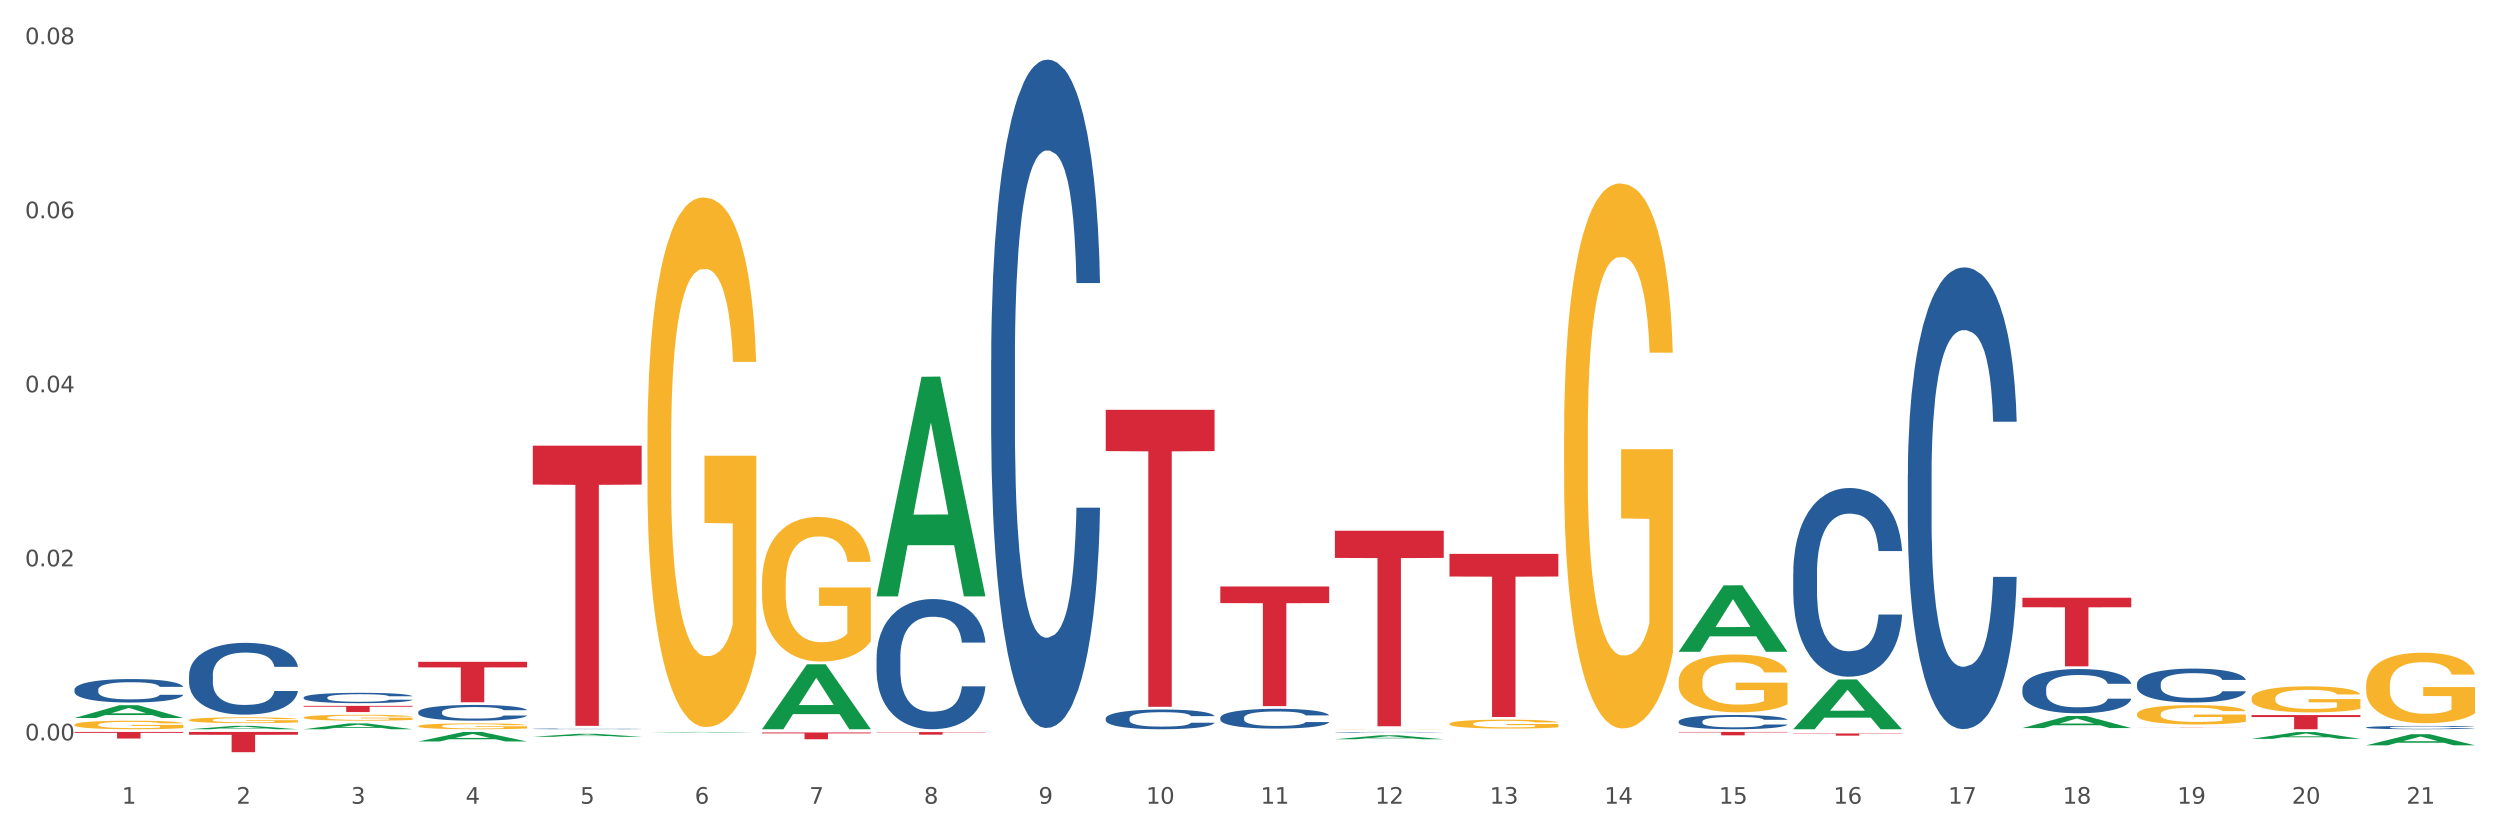 <?xml version="1.0" encoding="utf-8" standalone="no"?>
<!DOCTYPE svg PUBLIC "-//W3C//DTD SVG 1.1//EN"
  "http://www.w3.org/Graphics/SVG/1.1/DTD/svg11.dtd">
<svg xmlns:xlink="http://www.w3.org/1999/xlink" width="1080pt" height="360pt" viewBox="0 0 1080 360" xmlns="http://www.w3.org/2000/svg" version="1.1">
 <rect x="0" y="0" width="1080" height="360" fill="#333333" stroke="none"/>
 <defs>
  <style type="text/css">*{stroke-linejoin: round; stroke-linecap: butt}</style>
 </defs>
 <g id="figure_1">
  <g id="patch_1">
   <path d="M 0 360 
L 1080 360 
L 1080 0 
L 0 0 
z
" style="fill: #ffffff; stroke: #ffffff; stroke-linejoin: miter"/>
  </g>
  <g id="axes_1">
   <g id="matplotlib.axis_1">
    <g id="xtick_1">
     <g id="text_1">
      <!-- 1 -->
      <g style="fill: #4d4d4d" transform="translate(52.633 347.204) scale(0.096 -0.096)">
       <defs>
        <path id="DejaVuSans-31" d="M 794 531 
L 1825 531 
L 1825 4091 
L 703 3866 
L 703 4441 
L 1819 4666 
L 2450 4666 
L 2450 531 
L 3481 531 
L 3481 0 
L 794 0 
L 794 531 
z
" transform="scale(0.016)"/>
       </defs>
       <use xlink:href="#DejaVuSans-31"/>
      </g>
     </g>
    </g>
    <g id="xtick_2">
     <g id="text_2">
      <!-- 2 -->
      <g style="fill: #4d4d4d" transform="translate(102.133 347.204) scale(0.096 -0.096)">
       <defs>
        <path id="DejaVuSans-32" d="M 1228 531 
L 3431 531 
L 3431 0 
L 469 0 
L 469 531 
Q 828 903 1448 1529 
Q 2069 2156 2228 2338 
Q 2531 2678 2651 2914 
Q 2772 3150 2772 3378 
Q 2772 3750 2511 3984 
Q 2250 4219 1831 4219 
Q 1534 4219 1204 4116 
Q 875 4013 500 3803 
L 500 4441 
Q 881 4594 1212 4672 
Q 1544 4750 1819 4750 
Q 2544 4750 2975 4387 
Q 3406 4025 3406 3419 
Q 3406 3131 3298 2873 
Q 3191 2616 2906 2266 
Q 2828 2175 2409 1742 
Q 1991 1309 1228 531 
z
" transform="scale(0.016)"/>
       </defs>
       <use xlink:href="#DejaVuSans-32"/>
      </g>
     </g>
    </g>
    <g id="xtick_3">
     <g id="text_3">
      <!-- 3 -->
      <g style="fill: #4d4d4d" transform="translate(151.633 347.204) scale(0.096 -0.096)">
       <defs>
        <path id="DejaVuSans-33" d="M 2597 2516 
Q 3050 2419 3304 2112 
Q 3559 1806 3559 1356 
Q 3559 666 3084 287 
Q 2609 -91 1734 -91 
Q 1441 -91 1130 -33 
Q 819 25 488 141 
L 488 750 
Q 750 597 1062 519 
Q 1375 441 1716 441 
Q 2309 441 2620 675 
Q 2931 909 2931 1356 
Q 2931 1769 2642 2001 
Q 2353 2234 1838 2234 
L 1294 2234 
L 1294 2753 
L 1863 2753 
Q 2328 2753 2575 2939 
Q 2822 3125 2822 3475 
Q 2822 3834 2567 4026 
Q 2313 4219 1838 4219 
Q 1578 4219 1281 4162 
Q 984 4106 628 3988 
L 628 4550 
Q 988 4650 1302 4700 
Q 1616 4750 1894 4750 
Q 2613 4750 3031 4423 
Q 3450 4097 3450 3541 
Q 3450 3153 3228 2886 
Q 3006 2619 2597 2516 
z
" transform="scale(0.016)"/>
       </defs>
       <use xlink:href="#DejaVuSans-33"/>
      </g>
     </g>
    </g>
    <g id="xtick_4">
     <g id="text_4">
      <!-- 4 -->
      <g style="fill: #4d4d4d" transform="translate(201.133 347.204) scale(0.096 -0.096)">
       <defs>
        <path id="DejaVuSans-34" d="M 2419 4116 
L 825 1625 
L 2419 1625 
L 2419 4116 
z
M 2253 4666 
L 3047 4666 
L 3047 1625 
L 3713 1625 
L 3713 1100 
L 3047 1100 
L 3047 0 
L 2419 0 
L 2419 1100 
L 313 1100 
L 313 1709 
L 2253 4666 
z
" transform="scale(0.016)"/>
       </defs>
       <use xlink:href="#DejaVuSans-34"/>
      </g>
     </g>
    </g>
    <g id="xtick_5">
     <g id="text_5">
      <!-- 5 -->
      <g style="fill: #4d4d4d" transform="translate(250.633 347.204) scale(0.096 -0.096)">
       <defs>
        <path id="DejaVuSans-35" d="M 691 4666 
L 3169 4666 
L 3169 4134 
L 1269 4134 
L 1269 2991 
Q 1406 3038 1543 3061 
Q 1681 3084 1819 3084 
Q 2600 3084 3056 2656 
Q 3513 2228 3513 1497 
Q 3513 744 3044 326 
Q 2575 -91 1722 -91 
Q 1428 -91 1123 -41 
Q 819 9 494 109 
L 494 744 
Q 775 591 1075 516 
Q 1375 441 1709 441 
Q 2250 441 2565 725 
Q 2881 1009 2881 1497 
Q 2881 1984 2565 2268 
Q 2250 2553 1709 2553 
Q 1456 2553 1204 2497 
Q 953 2441 691 2322 
L 691 4666 
z
" transform="scale(0.016)"/>
       </defs>
       <use xlink:href="#DejaVuSans-35"/>
      </g>
     </g>
    </g>
    <g id="xtick_6">
     <g id="text_6">
      <!-- 6 -->
      <g style="fill: #4d4d4d" transform="translate(300.134 347.204) scale(0.096 -0.096)">
       <defs>
        <path id="DejaVuSans-36" d="M 2113 2584 
Q 1688 2584 1439 2293 
Q 1191 2003 1191 1497 
Q 1191 994 1439 701 
Q 1688 409 2113 409 
Q 2538 409 2786 701 
Q 3034 994 3034 1497 
Q 3034 2003 2786 2293 
Q 2538 2584 2113 2584 
z
M 3366 4563 
L 3366 3988 
Q 3128 4100 2886 4159 
Q 2644 4219 2406 4219 
Q 1781 4219 1451 3797 
Q 1122 3375 1075 2522 
Q 1259 2794 1537 2939 
Q 1816 3084 2150 3084 
Q 2853 3084 3261 2657 
Q 3669 2231 3669 1497 
Q 3669 778 3244 343 
Q 2819 -91 2113 -91 
Q 1303 -91 875 529 
Q 447 1150 447 2328 
Q 447 3434 972 4092 
Q 1497 4750 2381 4750 
Q 2619 4750 2861 4703 
Q 3103 4656 3366 4563 
z
" transform="scale(0.016)"/>
       </defs>
       <use xlink:href="#DejaVuSans-36"/>
      </g>
     </g>
    </g>
    <g id="xtick_7">
     <g id="text_7">
      <!-- 7 -->
      <g style="fill: #4d4d4d" transform="translate(349.634 347.204) scale(0.096 -0.096)">
       <defs>
        <path id="DejaVuSans-37" d="M 525 4666 
L 3525 4666 
L 3525 4397 
L 1831 0 
L 1172 0 
L 2766 4134 
L 525 4134 
L 525 4666 
z
" transform="scale(0.016)"/>
       </defs>
       <use xlink:href="#DejaVuSans-37"/>
      </g>
     </g>
    </g>
    <g id="xtick_8">
     <g id="text_8">
      <!-- 8 -->
      <g style="fill: #4d4d4d" transform="translate(399.134 347.204) scale(0.096 -0.096)">
       <defs>
        <path id="DejaVuSans-38" d="M 2034 2216 
Q 1584 2216 1326 1975 
Q 1069 1734 1069 1313 
Q 1069 891 1326 650 
Q 1584 409 2034 409 
Q 2484 409 2743 651 
Q 3003 894 3003 1313 
Q 3003 1734 2745 1975 
Q 2488 2216 2034 2216 
z
M 1403 2484 
Q 997 2584 770 2862 
Q 544 3141 544 3541 
Q 544 4100 942 4425 
Q 1341 4750 2034 4750 
Q 2731 4750 3128 4425 
Q 3525 4100 3525 3541 
Q 3525 3141 3298 2862 
Q 3072 2584 2669 2484 
Q 3125 2378 3379 2068 
Q 3634 1759 3634 1313 
Q 3634 634 3220 271 
Q 2806 -91 2034 -91 
Q 1263 -91 848 271 
Q 434 634 434 1313 
Q 434 1759 690 2068 
Q 947 2378 1403 2484 
z
M 1172 3481 
Q 1172 3119 1398 2916 
Q 1625 2713 2034 2713 
Q 2441 2713 2670 2916 
Q 2900 3119 2900 3481 
Q 2900 3844 2670 4047 
Q 2441 4250 2034 4250 
Q 1625 4250 1398 4047 
Q 1172 3844 1172 3481 
z
" transform="scale(0.016)"/>
       </defs>
       <use xlink:href="#DejaVuSans-38"/>
      </g>
     </g>
    </g>
    <g id="xtick_9">
     <g id="text_9">
      <!-- 9 -->
      <g style="fill: #4d4d4d" transform="translate(448.634 347.204) scale(0.096 -0.096)">
       <defs>
        <path id="DejaVuSans-39" d="M 703 97 
L 703 672 
Q 941 559 1184 500 
Q 1428 441 1663 441 
Q 2288 441 2617 861 
Q 2947 1281 2994 2138 
Q 2813 1869 2534 1725 
Q 2256 1581 1919 1581 
Q 1219 1581 811 2004 
Q 403 2428 403 3163 
Q 403 3881 828 4315 
Q 1253 4750 1959 4750 
Q 2769 4750 3195 4129 
Q 3622 3509 3622 2328 
Q 3622 1225 3098 567 
Q 2575 -91 1691 -91 
Q 1453 -91 1209 -44 
Q 966 3 703 97 
z
M 1959 2075 
Q 2384 2075 2632 2365 
Q 2881 2656 2881 3163 
Q 2881 3666 2632 3958 
Q 2384 4250 1959 4250 
Q 1534 4250 1286 3958 
Q 1038 3666 1038 3163 
Q 1038 2656 1286 2365 
Q 1534 2075 1959 2075 
z
" transform="scale(0.016)"/>
       </defs>
       <use xlink:href="#DejaVuSans-39"/>
      </g>
     </g>
    </g>
    <g id="xtick_10">
     <g id="text_10">
      <!-- 10 -->
      <g style="fill: #4d4d4d" transform="translate(495.079 347.204) scale(0.096 -0.096)">
       <defs>
        <path id="DejaVuSans-30" d="M 2034 4250 
Q 1547 4250 1301 3770 
Q 1056 3291 1056 2328 
Q 1056 1369 1301 889 
Q 1547 409 2034 409 
Q 2525 409 2770 889 
Q 3016 1369 3016 2328 
Q 3016 3291 2770 3770 
Q 2525 4250 2034 4250 
z
M 2034 4750 
Q 2819 4750 3233 4129 
Q 3647 3509 3647 2328 
Q 3647 1150 3233 529 
Q 2819 -91 2034 -91 
Q 1250 -91 836 529 
Q 422 1150 422 2328 
Q 422 3509 836 4129 
Q 1250 4750 2034 4750 
z
" transform="scale(0.016)"/>
       </defs>
       <use xlink:href="#DejaVuSans-31"/>
       <use xlink:href="#DejaVuSans-30" transform="translate(63.623 0)"/>
      </g>
     </g>
    </g>
    <g id="xtick_11">
     <g id="text_11">
      <!-- 11 -->
      <g style="fill: #4d4d4d" transform="translate(544.58 347.204) scale(0.096 -0.096)">
       <use xlink:href="#DejaVuSans-31"/>
       <use xlink:href="#DejaVuSans-31" transform="translate(63.623 0)"/>
      </g>
     </g>
    </g>
    <g id="xtick_12">
     <g id="text_12">
      <!-- 12 -->
      <g style="fill: #4d4d4d" transform="translate(594.08 347.204) scale(0.096 -0.096)">
       <use xlink:href="#DejaVuSans-31"/>
       <use xlink:href="#DejaVuSans-32" transform="translate(63.623 0)"/>
      </g>
     </g>
    </g>
    <g id="xtick_13">
     <g id="text_13">
      <!-- 13 -->
      <g style="fill: #4d4d4d" transform="translate(643.58 347.204) scale(0.096 -0.096)">
       <use xlink:href="#DejaVuSans-31"/>
       <use xlink:href="#DejaVuSans-33" transform="translate(63.623 0)"/>
      </g>
     </g>
    </g>
    <g id="xtick_14">
     <g id="text_14">
      <!-- 14 -->
      <g style="fill: #4d4d4d" transform="translate(693.08 347.204) scale(0.096 -0.096)">
       <use xlink:href="#DejaVuSans-31"/>
       <use xlink:href="#DejaVuSans-34" transform="translate(63.623 0)"/>
      </g>
     </g>
    </g>
    <g id="xtick_15">
     <g id="text_15">
      <!-- 15 -->
      <g style="fill: #4d4d4d" transform="translate(742.58 347.204) scale(0.096 -0.096)">
       <use xlink:href="#DejaVuSans-31"/>
       <use xlink:href="#DejaVuSans-35" transform="translate(63.623 0)"/>
      </g>
     </g>
    </g>
    <g id="xtick_16">
     <g id="text_16">
      <!-- 16 -->
      <g style="fill: #4d4d4d" transform="translate(792.08 347.204) scale(0.096 -0.096)">
       <use xlink:href="#DejaVuSans-31"/>
       <use xlink:href="#DejaVuSans-36" transform="translate(63.623 0)"/>
      </g>
     </g>
    </g>
    <g id="xtick_17">
     <g id="text_17">
      <!-- 17 -->
      <g style="fill: #4d4d4d" transform="translate(841.58 347.204) scale(0.096 -0.096)">
       <use xlink:href="#DejaVuSans-31"/>
       <use xlink:href="#DejaVuSans-37" transform="translate(63.623 0)"/>
      </g>
     </g>
    </g>
    <g id="xtick_18">
     <g id="text_18">
      <!-- 18 -->
      <g style="fill: #4d4d4d" transform="translate(891.08 347.204) scale(0.096 -0.096)">
       <use xlink:href="#DejaVuSans-31"/>
       <use xlink:href="#DejaVuSans-38" transform="translate(63.623 0)"/>
      </g>
     </g>
    </g>
    <g id="xtick_19">
     <g id="text_19">
      <!-- 19 -->
      <g style="fill: #4d4d4d" transform="translate(940.58 347.204) scale(0.096 -0.096)">
       <use xlink:href="#DejaVuSans-31"/>
       <use xlink:href="#DejaVuSans-39" transform="translate(63.623 0)"/>
      </g>
     </g>
    </g>
    <g id="xtick_20">
     <g id="text_20">
      <!-- 20 -->
      <g style="fill: #4d4d4d" transform="translate(990.08 347.204) scale(0.096 -0.096)">
       <use xlink:href="#DejaVuSans-32"/>
       <use xlink:href="#DejaVuSans-30" transform="translate(63.623 0)"/>
      </g>
     </g>
    </g>
    <g id="xtick_21">
     <g id="text_21">
      <!-- 21 -->
      <g style="fill: #4d4d4d" transform="translate(1039.58 347.204) scale(0.096 -0.096)">
       <use xlink:href="#DejaVuSans-32"/>
       <use xlink:href="#DejaVuSans-31" transform="translate(63.623 0)"/>
      </g>
     </g>
    </g>
    <g id="xtick_22"/>
    <g id="xtick_23"/>
    <g id="xtick_24"/>
    <g id="xtick_25"/>
    <g id="xtick_26"/>
    <g id="xtick_27"/>
    <g id="xtick_28"/>
    <g id="xtick_29"/>
    <g id="xtick_30"/>
    <g id="xtick_31"/>
    <g id="xtick_32"/>
    <g id="xtick_33"/>
    <g id="xtick_34"/>
    <g id="xtick_35"/>
    <g id="xtick_36"/>
    <g id="xtick_37"/>
    <g id="xtick_38"/>
    <g id="xtick_39"/>
    <g id="xtick_40"/>
    <g id="xtick_41"/>
   </g>
   <g id="matplotlib.axis_2">
    <g id="ytick_1">
     <g id="text_22">
      <!-- 0.00 -->
      <g style="fill: #4d4d4d" transform="translate(10.8 319.846) scale(0.096 -0.096)">
       <defs>
        <path id="DejaVuSans-2e" d="M 684 794 
L 1344 794 
L 1344 0 
L 684 0 
L 684 794 
z
" transform="scale(0.016)"/>
       </defs>
       <use xlink:href="#DejaVuSans-30"/>
       <use xlink:href="#DejaVuSans-2e" transform="translate(63.623 0)"/>
       <use xlink:href="#DejaVuSans-30" transform="translate(95.41 0)"/>
       <use xlink:href="#DejaVuSans-30" transform="translate(159.033 0)"/>
      </g>
     </g>
    </g>
    <g id="ytick_2">
     <g id="text_23">
      <!-- 0.02 -->
      <g style="fill: #4d4d4d" transform="translate(10.8 244.658) scale(0.096 -0.096)">
       <use xlink:href="#DejaVuSans-30"/>
       <use xlink:href="#DejaVuSans-2e" transform="translate(63.623 0)"/>
       <use xlink:href="#DejaVuSans-30" transform="translate(95.41 0)"/>
       <use xlink:href="#DejaVuSans-32" transform="translate(159.033 0)"/>
      </g>
     </g>
    </g>
    <g id="ytick_3">
     <g id="text_24">
      <!-- 0.04 -->
      <g style="fill: #4d4d4d" transform="translate(10.8 169.47) scale(0.096 -0.096)">
       <use xlink:href="#DejaVuSans-30"/>
       <use xlink:href="#DejaVuSans-2e" transform="translate(63.623 0)"/>
       <use xlink:href="#DejaVuSans-30" transform="translate(95.41 0)"/>
       <use xlink:href="#DejaVuSans-34" transform="translate(159.033 0)"/>
      </g>
     </g>
    </g>
    <g id="ytick_4">
     <g id="text_25">
      <!-- 0.06 -->
      <g style="fill: #4d4d4d" transform="translate(10.8 94.281) scale(0.096 -0.096)">
       <use xlink:href="#DejaVuSans-30"/>
       <use xlink:href="#DejaVuSans-2e" transform="translate(63.623 0)"/>
       <use xlink:href="#DejaVuSans-30" transform="translate(95.41 0)"/>
       <use xlink:href="#DejaVuSans-36" transform="translate(159.033 0)"/>
      </g>
     </g>
    </g>
    <g id="ytick_5">
     <g id="text_26">
      <!-- 0.08 -->
      <g style="fill: #4d4d4d" transform="translate(10.8 19.093) scale(0.096 -0.096)">
       <use xlink:href="#DejaVuSans-30"/>
       <use xlink:href="#DejaVuSans-2e" transform="translate(63.623 0)"/>
       <use xlink:href="#DejaVuSans-30" transform="translate(95.41 0)"/>
       <use xlink:href="#DejaVuSans-38" transform="translate(159.033 0)"/>
      </g>
     </g>
    </g>
    <g id="ytick_6"/>
    <g id="ytick_7"/>
    <g id="ytick_8"/>
    <g id="ytick_9"/>
   </g>
   <g id="PolyCollection_1">
    <path d="M 32.175 310.174 
L 32.223 310.169 
L 51.615 304.652 
L 59.663 304.647 
L 79.2 310.184 
L 69.892 310.184 
L 65.674 308.895 
L 45.652 308.895 
L 45.507 308.916 
L 41.435 310.184 
L 32.175 310.184 
L 32.175 310.174 
L 48.173 308.125 
L 63.153 308.12 
L 55.736 305.827 
L 55.639 305.816 
L 55.542 305.832 
L 48.125 308.12 
L 48.173 308.125 
L 32.175 310.174 
z
" clip-path="url(#pfdd1e534d4)" style="fill: #109648"/>
    <path d="M 180.675 320.317 
L 180.723 320.313 
L 200.115 316.202 
L 208.163 316.198 
L 227.7 320.325 
L 218.392 320.325 
L 214.174 319.364 
L 194.152 319.364 
L 194.007 319.38 
L 189.935 320.325 
L 180.675 320.325 
L 180.675 320.317 
L 196.673 318.791 
L 211.653 318.787 
L 204.236 317.078 
L 204.139 317.07 
L 204.042 317.082 
L 196.625 318.787 
L 196.673 318.791 
L 180.675 320.317 
z
" clip-path="url(#pfdd1e534d4)" style="fill: #109648"/>
    <path d="M 131.175 315.032 
L 131.223 315.03 
L 150.615 312.508 
L 158.663 312.506 
L 178.2 315.037 
L 168.892 315.037 
L 164.674 314.447 
L 144.652 314.447 
L 144.507 314.457 
L 140.435 315.037 
L 131.175 315.037 
L 131.175 315.032 
L 147.173 314.096 
L 162.153 314.093 
L 154.736 313.045 
L 154.639 313.04 
L 154.542 313.047 
L 147.125 314.093 
L 147.173 314.096 
L 131.175 315.032 
z
" clip-path="url(#pfdd1e534d4)" style="fill: #109648"/>
    <path d="M 81.675 315.034 
L 81.723 315.033 
L 101.115 313.572 
L 109.163 313.57 
L 128.7 315.037 
L 119.392 315.037 
L 115.174 314.695 
L 95.152 314.695 
L 95.007 314.701 
L 90.935 315.037 
L 81.675 315.037 
L 81.675 315.034 
L 97.673 314.492 
L 112.653 314.49 
L 105.236 313.883 
L 105.139 313.88 
L 105.042 313.884 
L 97.625 314.49 
L 97.673 314.492 
L 81.675 315.034 
z
" clip-path="url(#pfdd1e534d4)" style="fill: #109648"/>
    <path d="M 230.175 318.289 
L 230.223 318.288 
L 249.615 317.011 
L 257.663 317.01 
L 277.2 318.291 
L 267.892 318.291 
L 263.674 317.993 
L 243.652 317.993 
L 243.507 317.998 
L 239.435 318.291 
L 230.175 318.291 
L 230.175 318.289 
L 246.173 317.815 
L 261.153 317.814 
L 253.736 317.283 
L 253.639 317.281 
L 253.542 317.284 
L 246.125 317.814 
L 246.173 317.815 
L 230.175 318.289 
z
" clip-path="url(#pfdd1e534d4)" style="fill: #109648"/>
    <path d="M 378.675 257.455 
L 378.723 257.366 
L 398.115 162.761 
L 406.163 162.671 
L 425.7 257.633 
L 416.392 257.633 
L 412.174 235.52 
L 392.152 235.52 
L 392.007 235.877 
L 387.935 257.633 
L 378.675 257.633 
L 378.675 257.455 
L 394.673 222.323 
L 409.653 222.234 
L 402.236 182.912 
L 402.139 182.734 
L 402.042 183.001 
L 394.625 222.234 
L 394.673 222.323 
L 378.675 257.455 
z
" clip-path="url(#pfdd1e534d4)" style="fill: #109648"/>
    <path d="M 329.175 314.984 
L 329.223 314.958 
L 348.615 286.974 
L 356.663 286.948 
L 376.2 315.037 
L 366.892 315.037 
L 362.674 308.496 
L 342.652 308.496 
L 342.507 308.601 
L 338.435 315.037 
L 329.175 315.037 
L 329.175 314.984 
L 345.173 304.592 
L 360.153 304.566 
L 352.736 292.935 
L 352.639 292.882 
L 352.542 292.961 
L 345.125 304.566 
L 345.173 304.592 
L 329.175 314.984 
z
" clip-path="url(#pfdd1e534d4)" style="fill: #109648"/>
    <path d="M 279.675 316.493 
L 279.723 316.493 
L 299.115 316.199 
L 307.163 316.198 
L 326.7 316.494 
L 317.392 316.494 
L 313.174 316.425 
L 293.152 316.425 
L 293.007 316.426 
L 288.935 316.494 
L 279.675 316.494 
L 279.675 316.493 
L 295.673 316.384 
L 310.653 316.384 
L 303.236 316.261 
L 303.139 316.261 
L 303.042 316.262 
L 295.625 316.384 
L 295.673 316.384 
L 279.675 316.493 
z
" clip-path="url(#pfdd1e534d4)" style="fill: #109648"/>
    <path d="M 725.175 281.528 
L 725.223 281.502 
L 744.615 252.864 
L 752.663 252.837 
L 772.2 281.582 
L 762.892 281.582 
L 758.674 274.889 
L 738.652 274.889 
L 738.507 274.997 
L 734.435 281.582 
L 725.175 281.582 
L 725.175 281.528 
L 741.173 270.894 
L 756.153 270.867 
L 748.736 258.964 
L 748.639 258.91 
L 748.542 258.991 
L 741.125 270.867 
L 741.173 270.894 
L 725.175 281.528 
z
" clip-path="url(#pfdd1e534d4)" style="fill: #109648"/>
    <path d="M 576.675 319.364 
L 576.723 319.362 
L 596.115 317.648 
L 604.163 317.646 
L 623.7 319.367 
L 614.392 319.367 
L 610.174 318.966 
L 590.152 318.966 
L 590.007 318.973 
L 585.935 319.367 
L 576.675 319.367 
L 576.675 319.364 
L 592.673 318.727 
L 607.653 318.725 
L 600.236 318.013 
L 600.139 318.01 
L 600.042 318.015 
L 592.625 318.725 
L 592.673 318.727 
L 576.675 319.364 
z
" clip-path="url(#pfdd1e534d4)" style="fill: #109648"/>
    <path d="M 378.675 316.244 
L 425.7 316.244 
L 425.7 316.403 
L 407.202 316.404 
L 407.202 317.385 
L 397.062 317.385 
L 397.062 316.404 
L 378.675 316.403 
L 378.675 316.246 
L 378.675 316.244 
z
" clip-path="url(#pfdd1e534d4)" style="fill: #d62839"/>
    <path d="M 329.175 316.414 
L 376.2 316.414 
L 376.2 316.824 
L 357.702 316.827 
L 357.702 319.364 
L 347.562 319.364 
L 347.562 316.827 
L 329.175 316.824 
L 329.175 316.417 
L 329.175 316.414 
z
" clip-path="url(#pfdd1e534d4)" style="fill: #d62839"/>
    <path d="M 180.675 285.886 
L 227.7 285.886 
L 227.7 288.317 
L 209.202 288.333 
L 209.202 303.373 
L 199.062 303.373 
L 199.062 288.333 
L 180.675 288.317 
L 180.675 285.903 
L 180.675 285.886 
z
" clip-path="url(#pfdd1e534d4)" style="fill: #d62839"/>
    <path d="M 230.175 192.521 
L 277.2 192.521 
L 277.2 209.343 
L 258.702 209.456 
L 258.702 313.568 
L 248.562 313.568 
L 248.562 209.456 
L 230.175 209.343 
L 230.175 192.635 
L 230.175 192.521 
z
" clip-path="url(#pfdd1e534d4)" style="fill: #d62839"/>
    <path d="M 81.675 316.198 
L 128.7 316.198 
L 128.7 317.415 
L 110.202 317.423 
L 110.202 324.95 
L 100.062 324.95 
L 100.062 317.423 
L 81.675 317.415 
L 81.675 316.207 
L 81.675 316.198 
z
" clip-path="url(#pfdd1e534d4)" style="fill: #d62839"/>
    <path d="M 131.175 304.932 
L 178.2 304.932 
L 178.2 305.305 
L 159.702 305.308 
L 159.702 307.616 
L 149.562 307.616 
L 149.562 305.308 
L 131.175 305.305 
L 131.175 304.935 
L 131.175 304.932 
z
" clip-path="url(#pfdd1e534d4)" style="fill: #d62839"/>
    <path d="M 725.175 316.198 
L 772.2 316.198 
L 772.2 316.403 
L 753.702 316.404 
L 753.702 317.668 
L 743.562 317.668 
L 743.562 316.404 
L 725.175 316.403 
L 725.175 316.2 
L 725.175 316.198 
z
" clip-path="url(#pfdd1e534d4)" style="fill: #d62839"/>
    <path d="M 774.675 316.866 
L 821.7 316.866 
L 821.7 316.996 
L 803.202 316.997 
L 803.202 317.807 
L 793.062 317.807 
L 793.062 316.997 
L 774.675 316.996 
L 774.675 316.866 
L 774.675 316.866 
z
" clip-path="url(#pfdd1e534d4)" style="fill: #d62839"/>
    <path d="M 576.675 229.279 
L 623.7 229.279 
L 623.7 241.018 
L 605.202 241.098 
L 605.202 313.752 
L 595.062 313.752 
L 595.062 241.098 
L 576.675 241.018 
L 576.675 229.359 
L 576.675 229.279 
z
" clip-path="url(#pfdd1e534d4)" style="fill: #d62839"/>
    <path d="M 626.175 239.263 
L 673.2 239.263 
L 673.2 249.056 
L 654.702 249.122 
L 654.702 309.732 
L 644.562 309.732 
L 644.562 249.122 
L 626.175 249.056 
L 626.175 239.329 
L 626.175 239.263 
z
" clip-path="url(#pfdd1e534d4)" style="fill: #d62839"/>
    <path d="M 873.675 258.216 
L 920.7 258.216 
L 920.7 262.335 
L 902.202 262.362 
L 902.202 287.855 
L 892.062 287.855 
L 892.062 262.362 
L 873.675 262.335 
L 873.675 258.244 
L 873.675 258.216 
z
" clip-path="url(#pfdd1e534d4)" style="fill: #d62839"/>
    <path d="M 477.675 177.034 
L 524.7 177.034 
L 524.7 194.866 
L 506.202 194.987 
L 506.202 305.352 
L 496.062 305.352 
L 496.062 194.987 
L 477.675 194.866 
L 477.675 177.155 
L 477.675 177.034 
z
" clip-path="url(#pfdd1e534d4)" style="fill: #d62839"/>
    <path d="M 527.175 253.354 
L 574.2 253.354 
L 574.2 260.537 
L 555.702 260.586 
L 555.702 305.045 
L 545.562 305.045 
L 545.562 260.586 
L 527.175 260.537 
L 527.175 253.403 
L 527.175 253.354 
z
" clip-path="url(#pfdd1e534d4)" style="fill: #d62839"/>
    <path d="M 972.675 308.916 
L 1019.7 308.916 
L 1019.7 309.767 
L 1001.202 309.772 
L 1001.202 315.037 
L 991.062 315.037 
L 991.062 309.772 
L 972.675 309.767 
L 972.675 308.922 
L 972.675 308.916 
z
" clip-path="url(#pfdd1e534d4)" style="fill: #d62839"/>
    <path d="M 923.175 314.133 
L 970.2 314.133 
L 970.2 314.144 
L 951.702 314.145 
L 951.702 314.214 
L 941.562 314.214 
L 941.562 314.145 
L 923.175 314.144 
L 923.175 314.133 
L 923.175 314.133 
z
" clip-path="url(#pfdd1e534d4)" style="fill: #d62839"/>
    <path d="M 1022.175 296.048 
L 1022.231 296.02 
L 1022.231 295.018 
L 1022.342 294.156 
L 1022.897 292.069 
L 1023.73 290.344 
L 1024.34 289.426 
L 1024.951 288.675 
L 1025.673 287.924 
L 1026.561 287.145 
L 1028.171 286.004 
L 1029.17 285.42 
L 1030.392 284.808 
L 1032.613 283.917 
L 1034.223 283.417 
L 1035.888 282.999 
L 1038.609 282.498 
L 1040.385 282.276 
L 1042.273 282.109 
L 1044.549 281.998 
L 1046.27 281.97 
L 1050.046 282.053 
L 1053.266 282.304 
L 1054.82 282.498 
L 1056.819 282.832 
L 1057.874 283.055 
L 1059.595 283.5 
L 1061.372 284.084 
L 1062.593 284.585 
L 1064.425 285.531 
L 1065.813 286.477 
L 1067.09 287.645 
L 1067.756 288.452 
L 1068.256 289.204 
L 1068.7 290.066 
L 1069.144 291.429 
L 1059.151 291.429 
L 1058.762 290.456 
L 1058.152 289.537 
L 1057.263 288.647 
L 1056.486 288.091 
L 1055.154 287.395 
L 1053.932 286.95 
L 1052.655 286.616 
L 1051.101 286.338 
L 1049.879 286.199 
L 1048.158 286.087 
L 1044.771 286.115 
L 1042.495 286.338 
L 1040.941 286.616 
L 1039.941 286.866 
L 1039.053 287.145 
L 1038.054 287.534 
L 1036.888 288.118 
L 1036.055 288.647 
L 1035.222 289.315 
L 1034.556 289.983 
L 1033.945 290.762 
L 1033.445 291.596 
L 1033.057 292.459 
L 1032.724 293.516 
L 1032.446 295.269 
L 1032.446 299.08 
L 1032.557 299.943 
L 1032.835 301.084 
L 1033.168 301.946 
L 1033.723 302.976 
L 1034.223 303.671 
L 1035.167 304.673 
L 1036.221 305.507 
L 1037.054 306.036 
L 1037.887 306.481 
L 1039.331 307.093 
L 1040.941 307.594 
L 1042.329 307.9 
L 1044.216 308.178 
L 1045.493 308.29 
L 1046.604 308.345 
L 1049.324 308.345 
L 1051.267 308.262 
L 1053.432 308.067 
L 1055.098 307.817 
L 1056.486 307.511 
L 1058.041 307.01 
L 1059.04 306.537 
L 1059.04 300.722 
L 1046.826 300.694 
L 1046.826 296.827 
L 1069.2 296.827 
L 1069.2 308.178 
L 1068.256 308.763 
L 1067.201 309.291 
L 1066.091 309.764 
L 1064.425 310.348 
L 1062.427 310.905 
L 1060.65 311.294 
L 1058.762 311.628 
L 1056.542 311.934 
L 1053.655 312.212 
L 1051.878 312.324 
L 1049.657 312.407 
L 1047.048 312.435 
L 1044.771 312.379 
L 1042.551 312.24 
L 1040.219 311.99 
L 1037.943 311.628 
L 1036.221 311.267 
L 1034.5 310.821 
L 1032.668 310.237 
L 1031.225 309.681 
L 1030.114 309.18 
L 1028.893 308.54 
L 1027.56 307.705 
L 1026.561 306.954 
L 1025.673 306.175 
L 1024.729 305.173 
L 1024.063 304.311 
L 1023.396 303.226 
L 1023.008 302.419 
L 1022.564 301.167 
L 1022.231 299.414 
L 1022.175 296.048 
z
" clip-path="url(#pfdd1e534d4)" style="fill: #f7b32b"/>
    <path d="M 873.675 314.51 
L 873.723 314.505 
L 893.115 309.301 
L 901.163 309.296 
L 920.7 314.52 
L 911.392 314.52 
L 907.174 313.304 
L 887.152 313.304 
L 887.007 313.323 
L 882.935 314.52 
L 873.675 314.52 
L 873.675 314.51 
L 889.673 312.578 
L 904.653 312.573 
L 897.236 310.409 
L 897.139 310.4 
L 897.042 310.414 
L 889.625 312.573 
L 889.673 312.578 
L 873.675 314.51 
z
" clip-path="url(#pfdd1e534d4)" style="fill: #109648"/>
    <path d="M 81.675 311.05 
L 81.731 311.048 
L 81.731 310.965 
L 81.842 310.893 
L 82.397 310.72 
L 83.23 310.577 
L 83.84 310.501 
L 84.451 310.439 
L 85.173 310.377 
L 86.061 310.312 
L 87.671 310.217 
L 88.67 310.169 
L 89.892 310.118 
L 92.113 310.044 
L 93.723 310.003 
L 95.388 309.968 
L 98.109 309.927 
L 99.885 309.908 
L 101.773 309.894 
L 104.049 309.885 
L 105.77 309.883 
L 109.546 309.89 
L 112.766 309.911 
L 114.32 309.927 
L 116.319 309.954 
L 117.374 309.973 
L 119.095 310.01 
L 120.872 310.058 
L 122.093 310.1 
L 123.925 310.178 
L 125.313 310.257 
L 126.59 310.353 
L 127.256 310.42 
L 127.756 310.483 
L 128.2 310.554 
L 128.644 310.667 
L 118.651 310.667 
L 118.262 310.586 
L 117.652 310.51 
L 116.763 310.437 
L 115.986 310.39 
L 114.654 310.333 
L 113.432 310.296 
L 112.155 310.268 
L 110.601 310.245 
L 109.379 310.234 
L 107.658 310.224 
L 104.271 310.227 
L 101.995 310.245 
L 100.441 310.268 
L 99.441 310.289 
L 98.553 310.312 
L 97.554 310.344 
L 96.388 310.393 
L 95.555 310.437 
L 94.722 310.492 
L 94.056 310.547 
L 93.445 310.612 
L 92.945 310.681 
L 92.557 310.753 
L 92.224 310.84 
L 91.946 310.986 
L 91.946 311.302 
L 92.057 311.373 
L 92.335 311.468 
L 92.668 311.539 
L 93.223 311.624 
L 93.723 311.682 
L 94.667 311.765 
L 95.721 311.834 
L 96.554 311.878 
L 97.387 311.915 
L 98.831 311.966 
L 100.441 312.007 
L 101.829 312.033 
L 103.716 312.056 
L 104.993 312.065 
L 106.104 312.07 
L 108.824 312.07 
L 110.767 312.063 
L 112.932 312.047 
L 114.598 312.026 
L 115.986 312 
L 117.541 311.959 
L 118.54 311.92 
L 118.54 311.438 
L 106.326 311.435 
L 106.326 311.115 
L 128.7 311.115 
L 128.7 312.056 
L 127.756 312.104 
L 126.701 312.148 
L 125.591 312.187 
L 123.925 312.236 
L 121.927 312.282 
L 120.15 312.314 
L 118.262 312.342 
L 116.042 312.367 
L 113.155 312.39 
L 111.378 312.4 
L 109.157 312.406 
L 106.548 312.409 
L 104.271 312.404 
L 102.051 312.393 
L 99.719 312.372 
L 97.443 312.342 
L 95.721 312.312 
L 94 312.275 
L 92.168 312.227 
L 90.725 312.18 
L 89.614 312.139 
L 88.393 312.086 
L 87.06 312.017 
L 86.061 311.954 
L 85.173 311.89 
L 84.229 311.807 
L 83.563 311.735 
L 82.896 311.645 
L 82.508 311.578 
L 82.064 311.475 
L 81.731 311.329 
L 81.675 311.05 
z
" clip-path="url(#pfdd1e534d4)" style="fill: #f7b32b"/>
    <path d="M 1022.175 321.971 
L 1022.223 321.966 
L 1041.615 317.174 
L 1049.663 317.17 
L 1069.2 321.98 
L 1059.892 321.98 
L 1055.674 320.86 
L 1035.652 320.86 
L 1035.507 320.878 
L 1031.435 321.98 
L 1022.175 321.98 
L 1022.175 321.971 
L 1038.173 320.191 
L 1053.153 320.187 
L 1045.736 318.195 
L 1045.639 318.186 
L 1045.542 318.2 
L 1038.125 320.187 
L 1038.173 320.191 
L 1022.175 321.971 
z
" clip-path="url(#pfdd1e534d4)" style="fill: #109648"/>
    <path d="M 972.675 319.175 
L 972.723 319.172 
L 992.115 316.263 
L 1000.163 316.26 
L 1019.7 319.18 
L 1010.392 319.18 
L 1006.174 318.5 
L 986.152 318.5 
L 986.007 318.511 
L 981.935 319.18 
L 972.675 319.18 
L 972.675 319.175 
L 988.673 318.094 
L 1003.653 318.092 
L 996.236 316.882 
L 996.139 316.877 
L 996.042 316.885 
L 988.625 318.092 
L 988.673 318.094 
L 972.675 319.175 
z
" clip-path="url(#pfdd1e534d4)" style="fill: #109648"/>
    <path d="M 923.175 308.478 
L 923.231 308.47 
L 923.231 308.196 
L 923.342 307.959 
L 923.897 307.387 
L 924.73 306.914 
L 925.34 306.662 
L 925.951 306.456 
L 926.673 306.25 
L 927.561 306.037 
L 929.171 305.724 
L 930.17 305.564 
L 931.392 305.396 
L 933.613 305.152 
L 935.223 305.014 
L 936.888 304.9 
L 939.609 304.763 
L 941.385 304.702 
L 943.273 304.656 
L 945.549 304.625 
L 947.27 304.618 
L 951.046 304.641 
L 954.266 304.709 
L 955.82 304.763 
L 957.819 304.854 
L 958.874 304.915 
L 960.595 305.037 
L 962.372 305.198 
L 963.593 305.335 
L 965.425 305.594 
L 966.813 305.854 
L 968.09 306.174 
L 968.756 306.395 
L 969.256 306.601 
L 969.7 306.838 
L 970.144 307.212 
L 960.151 307.212 
L 959.762 306.945 
L 959.152 306.693 
L 958.263 306.449 
L 957.486 306.296 
L 956.154 306.105 
L 954.932 305.983 
L 953.655 305.892 
L 952.101 305.815 
L 950.879 305.777 
L 949.158 305.747 
L 945.771 305.754 
L 943.495 305.815 
L 941.941 305.892 
L 940.941 305.96 
L 940.053 306.037 
L 939.054 306.144 
L 937.888 306.304 
L 937.055 306.449 
L 936.222 306.632 
L 935.556 306.815 
L 934.945 307.029 
L 934.445 307.257 
L 934.057 307.494 
L 933.724 307.784 
L 933.446 308.264 
L 933.446 309.31 
L 933.557 309.546 
L 933.835 309.859 
L 934.168 310.095 
L 934.723 310.378 
L 935.223 310.568 
L 936.167 310.843 
L 937.221 311.072 
L 938.054 311.217 
L 938.887 311.339 
L 940.331 311.507 
L 941.941 311.644 
L 943.329 311.728 
L 945.216 311.804 
L 946.493 311.835 
L 947.604 311.85 
L 950.324 311.85 
L 952.267 311.827 
L 954.432 311.774 
L 956.098 311.705 
L 957.486 311.621 
L 959.041 311.484 
L 960.04 311.354 
L 960.04 309.76 
L 947.826 309.752 
L 947.826 308.692 
L 970.2 308.692 
L 970.2 311.804 
L 969.256 311.965 
L 968.201 312.109 
L 967.091 312.239 
L 965.425 312.399 
L 963.427 312.552 
L 961.65 312.659 
L 959.762 312.75 
L 957.542 312.834 
L 954.655 312.911 
L 952.878 312.941 
L 950.657 312.964 
L 948.048 312.972 
L 945.771 312.956 
L 943.551 312.918 
L 941.219 312.85 
L 938.943 312.75 
L 937.221 312.651 
L 935.5 312.529 
L 933.668 312.369 
L 932.225 312.216 
L 931.114 312.079 
L 929.893 311.904 
L 928.56 311.675 
L 927.561 311.469 
L 926.673 311.255 
L 925.729 310.98 
L 925.063 310.744 
L 924.396 310.446 
L 924.008 310.225 
L 923.564 309.882 
L 923.231 309.401 
L 923.175 308.478 
z
" clip-path="url(#pfdd1e534d4)" style="fill: #f7b32b"/>
    <path d="M 131.175 309.964 
L 131.231 309.961 
L 131.231 309.877 
L 131.342 309.804 
L 131.897 309.628 
L 132.73 309.483 
L 133.34 309.406 
L 133.951 309.343 
L 134.673 309.279 
L 135.561 309.214 
L 137.171 309.118 
L 138.17 309.068 
L 139.392 309.017 
L 141.613 308.942 
L 143.223 308.9 
L 144.888 308.865 
L 147.609 308.822 
L 149.385 308.804 
L 151.273 308.79 
L 153.549 308.78 
L 155.27 308.778 
L 159.046 308.785 
L 162.266 308.806 
L 163.82 308.822 
L 165.819 308.85 
L 166.874 308.869 
L 168.595 308.907 
L 170.372 308.956 
L 171.593 308.998 
L 173.425 309.078 
L 174.813 309.157 
L 176.09 309.256 
L 176.756 309.324 
L 177.256 309.387 
L 177.7 309.46 
L 178.144 309.575 
L 168.151 309.575 
L 167.762 309.493 
L 167.152 309.415 
L 166.263 309.34 
L 165.486 309.293 
L 164.154 309.235 
L 162.932 309.197 
L 161.655 309.169 
L 160.101 309.146 
L 158.879 309.134 
L 157.158 309.125 
L 153.771 309.127 
L 151.495 309.146 
L 149.941 309.169 
L 148.941 309.19 
L 148.053 309.214 
L 147.054 309.246 
L 145.888 309.296 
L 145.055 309.34 
L 144.222 309.396 
L 143.556 309.453 
L 142.945 309.518 
L 142.445 309.589 
L 142.057 309.661 
L 141.724 309.75 
L 141.446 309.898 
L 141.446 310.219 
L 141.557 310.292 
L 141.835 310.388 
L 142.168 310.46 
L 142.723 310.547 
L 143.223 310.606 
L 144.167 310.69 
L 145.221 310.76 
L 146.054 310.805 
L 146.887 310.842 
L 148.331 310.894 
L 149.941 310.936 
L 151.329 310.962 
L 153.216 310.985 
L 154.493 310.995 
L 155.604 310.999 
L 158.324 310.999 
L 160.267 310.992 
L 162.432 310.976 
L 164.098 310.955 
L 165.486 310.929 
L 167.041 310.887 
L 168.04 310.847 
L 168.04 310.357 
L 155.826 310.355 
L 155.826 310.029 
L 178.2 310.029 
L 178.2 310.985 
L 177.256 311.034 
L 176.201 311.079 
L 175.091 311.119 
L 173.425 311.168 
L 171.427 311.215 
L 169.65 311.248 
L 167.762 311.276 
L 165.542 311.302 
L 162.655 311.325 
L 160.878 311.334 
L 158.657 311.341 
L 156.048 311.344 
L 153.771 311.339 
L 151.551 311.327 
L 149.219 311.306 
L 146.943 311.276 
L 145.221 311.245 
L 143.5 311.208 
L 141.668 311.159 
L 140.225 311.112 
L 139.114 311.07 
L 137.893 311.016 
L 136.56 310.945 
L 135.561 310.882 
L 134.673 310.817 
L 133.729 310.732 
L 133.063 310.66 
L 132.396 310.568 
L 132.008 310.5 
L 131.564 310.395 
L 131.231 310.247 
L 131.175 309.964 
z
" clip-path="url(#pfdd1e534d4)" style="fill: #f7b32b"/>
    <path d="M 32.175 313.052 
L 32.231 313.048 
L 32.231 312.927 
L 32.342 312.822 
L 32.897 312.57 
L 33.73 312.361 
L 34.34 312.249 
L 34.951 312.158 
L 35.673 312.067 
L 36.561 311.973 
L 38.171 311.835 
L 39.17 311.764 
L 40.392 311.69 
L 42.613 311.582 
L 44.223 311.521 
L 45.888 311.471 
L 48.609 311.41 
L 50.385 311.383 
L 52.273 311.363 
L 54.549 311.35 
L 56.27 311.346 
L 60.046 311.356 
L 63.266 311.387 
L 64.82 311.41 
L 66.819 311.451 
L 67.874 311.478 
L 69.595 311.532 
L 71.372 311.602 
L 72.593 311.663 
L 74.425 311.778 
L 75.813 311.892 
L 77.09 312.034 
L 77.756 312.132 
L 78.256 312.223 
L 78.7 312.327 
L 79.144 312.492 
L 69.151 312.492 
L 68.762 312.374 
L 68.152 312.263 
L 67.263 312.155 
L 66.486 312.088 
L 65.154 312.003 
L 63.932 311.95 
L 62.655 311.909 
L 61.101 311.875 
L 59.879 311.859 
L 58.158 311.845 
L 54.771 311.848 
L 52.495 311.875 
L 50.941 311.909 
L 49.941 311.939 
L 49.053 311.973 
L 48.054 312.02 
L 46.888 312.091 
L 46.055 312.155 
L 45.222 312.236 
L 44.556 312.317 
L 43.945 312.411 
L 43.445 312.512 
L 43.057 312.617 
L 42.724 312.745 
L 42.446 312.957 
L 42.446 313.419 
L 42.557 313.523 
L 42.835 313.662 
L 43.168 313.766 
L 43.723 313.891 
L 44.223 313.975 
L 45.167 314.096 
L 46.221 314.197 
L 47.054 314.262 
L 47.887 314.315 
L 49.331 314.39 
L 50.941 314.45 
L 52.329 314.487 
L 54.216 314.521 
L 55.493 314.535 
L 56.604 314.541 
L 59.324 314.541 
L 61.267 314.531 
L 63.432 314.508 
L 65.098 314.477 
L 66.486 314.44 
L 68.041 314.379 
L 69.04 314.322 
L 69.04 313.618 
L 56.826 313.614 
L 56.826 313.146 
L 79.2 313.146 
L 79.2 314.521 
L 78.256 314.592 
L 77.201 314.656 
L 76.091 314.713 
L 74.425 314.784 
L 72.427 314.851 
L 70.65 314.899 
L 68.762 314.939 
L 66.542 314.976 
L 63.655 315.01 
L 61.878 315.023 
L 59.657 315.033 
L 57.048 315.037 
L 54.771 315.03 
L 52.551 315.013 
L 50.219 314.983 
L 47.943 314.939 
L 46.221 314.895 
L 44.5 314.841 
L 42.668 314.77 
L 41.225 314.703 
L 40.114 314.642 
L 38.893 314.565 
L 37.56 314.464 
L 36.561 314.373 
L 35.673 314.278 
L 34.729 314.157 
L 34.063 314.053 
L 33.396 313.921 
L 33.008 313.823 
L 32.564 313.672 
L 32.231 313.459 
L 32.175 313.052 
z
" clip-path="url(#pfdd1e534d4)" style="fill: #f7b32b"/>
    <path d="M 329.175 252.191 
L 329.231 252.134 
L 329.231 250.081 
L 329.342 248.313 
L 329.897 244.035 
L 330.73 240.499 
L 331.34 238.617 
L 331.951 237.077 
L 332.673 235.537 
L 333.561 233.94 
L 335.171 231.601 
L 336.17 230.403 
L 337.392 229.149 
L 339.613 227.323 
L 341.223 226.297 
L 342.888 225.441 
L 345.609 224.414 
L 347.385 223.958 
L 349.273 223.616 
L 351.549 223.388 
L 353.27 223.331 
L 357.046 223.502 
L 360.266 224.015 
L 361.82 224.414 
L 363.819 225.099 
L 364.874 225.555 
L 366.595 226.468 
L 368.372 227.666 
L 369.593 228.692 
L 371.425 230.631 
L 372.813 232.571 
L 374.09 234.966 
L 374.756 236.62 
L 375.256 238.16 
L 375.7 239.928 
L 376.144 242.723 
L 366.151 242.723 
L 365.762 240.727 
L 365.152 238.845 
L 364.263 237.02 
L 363.486 235.879 
L 362.154 234.453 
L 360.932 233.54 
L 359.655 232.856 
L 358.101 232.286 
L 356.879 232 
L 355.158 231.772 
L 351.771 231.829 
L 349.495 232.286 
L 347.941 232.856 
L 346.941 233.369 
L 346.053 233.94 
L 345.054 234.738 
L 343.888 235.936 
L 343.055 237.02 
L 342.222 238.388 
L 341.556 239.757 
L 340.945 241.354 
L 340.445 243.065 
L 340.057 244.834 
L 339.724 247.001 
L 339.446 250.594 
L 339.446 258.408 
L 339.557 260.176 
L 339.835 262.515 
L 340.168 264.283 
L 340.723 266.393 
L 341.223 267.819 
L 342.167 269.873 
L 343.221 271.584 
L 344.054 272.667 
L 344.887 273.58 
L 346.331 274.835 
L 347.941 275.862 
L 349.329 276.489 
L 351.216 277.059 
L 352.493 277.287 
L 353.604 277.401 
L 356.324 277.401 
L 358.267 277.23 
L 360.432 276.831 
L 362.098 276.318 
L 363.486 275.69 
L 365.041 274.664 
L 366.04 273.694 
L 366.04 261.773 
L 353.826 261.716 
L 353.826 253.788 
L 376.2 253.788 
L 376.2 277.059 
L 375.256 278.257 
L 374.201 279.341 
L 373.091 280.31 
L 371.425 281.508 
L 369.427 282.649 
L 367.65 283.447 
L 365.762 284.132 
L 363.542 284.759 
L 360.655 285.33 
L 358.878 285.558 
L 356.657 285.729 
L 354.048 285.786 
L 351.771 285.672 
L 349.551 285.387 
L 347.219 284.873 
L 344.943 284.132 
L 343.221 283.39 
L 341.5 282.478 
L 339.668 281.28 
L 338.225 280.139 
L 337.114 279.113 
L 335.893 277.801 
L 334.56 276.09 
L 333.561 274.55 
L 332.673 272.953 
L 331.729 270.899 
L 331.063 269.131 
L 330.396 266.907 
L 330.008 265.253 
L 329.564 262.686 
L 329.231 259.093 
L 329.175 252.191 
z
" clip-path="url(#pfdd1e534d4)" style="fill: #f7b32b"/>
    <path d="M 180.675 313.673 
L 180.731 313.67 
L 180.731 313.587 
L 180.842 313.515 
L 181.397 313.342 
L 182.23 313.198 
L 182.84 313.122 
L 183.451 313.059 
L 184.173 312.996 
L 185.061 312.932 
L 186.671 312.837 
L 187.67 312.788 
L 188.892 312.737 
L 191.113 312.663 
L 192.723 312.621 
L 194.388 312.587 
L 197.109 312.545 
L 198.885 312.526 
L 200.773 312.512 
L 203.049 312.503 
L 204.77 312.501 
L 208.546 312.508 
L 211.766 312.529 
L 213.32 312.545 
L 215.319 312.573 
L 216.374 312.591 
L 218.095 312.628 
L 219.872 312.677 
L 221.093 312.719 
L 222.925 312.797 
L 224.313 312.876 
L 225.59 312.973 
L 226.256 313.04 
L 226.756 313.103 
L 227.2 313.175 
L 227.644 313.288 
L 217.651 313.288 
L 217.262 313.207 
L 216.652 313.131 
L 215.763 313.057 
L 214.986 313.01 
L 213.654 312.952 
L 212.432 312.915 
L 211.155 312.888 
L 209.601 312.864 
L 208.379 312.853 
L 206.658 312.844 
L 203.271 312.846 
L 200.995 312.864 
L 199.441 312.888 
L 198.441 312.908 
L 197.553 312.932 
L 196.554 312.964 
L 195.388 313.013 
L 194.555 313.057 
L 193.722 313.112 
L 193.056 313.168 
L 192.445 313.233 
L 191.945 313.302 
L 191.557 313.374 
L 191.224 313.462 
L 190.946 313.608 
L 190.946 313.925 
L 191.057 313.997 
L 191.335 314.092 
L 191.668 314.164 
L 192.223 314.249 
L 192.723 314.307 
L 193.667 314.391 
L 194.721 314.46 
L 195.554 314.504 
L 196.387 314.541 
L 197.831 314.592 
L 199.441 314.634 
L 200.829 314.659 
L 202.716 314.682 
L 203.993 314.692 
L 205.104 314.696 
L 207.824 314.696 
L 209.767 314.689 
L 211.932 314.673 
L 213.598 314.652 
L 214.986 314.627 
L 216.541 314.585 
L 217.54 314.546 
L 217.54 314.062 
L 205.326 314.059 
L 205.326 313.738 
L 227.7 313.738 
L 227.7 314.682 
L 226.756 314.731 
L 225.701 314.775 
L 224.591 314.814 
L 222.925 314.863 
L 220.927 314.909 
L 219.15 314.942 
L 217.262 314.97 
L 215.042 314.995 
L 212.155 315.018 
L 210.378 315.027 
L 208.157 315.034 
L 205.548 315.037 
L 203.271 315.032 
L 201.051 315.02 
L 198.719 315 
L 196.443 314.97 
L 194.721 314.939 
L 193 314.902 
L 191.168 314.854 
L 189.725 314.807 
L 188.614 314.766 
L 187.393 314.712 
L 186.06 314.643 
L 185.061 314.58 
L 184.173 314.516 
L 183.229 314.432 
L 182.563 314.36 
L 181.896 314.27 
L 181.508 314.203 
L 181.064 314.099 
L 180.731 313.953 
L 180.675 313.673 
z
" clip-path="url(#pfdd1e534d4)" style="fill: #f7b32b"/>
    <path d="M 626.175 312.67 
L 626.231 312.667 
L 626.231 312.54 
L 626.342 312.431 
L 626.897 312.168 
L 627.73 311.95 
L 628.34 311.834 
L 628.951 311.74 
L 629.673 311.645 
L 630.561 311.547 
L 632.171 311.403 
L 633.17 311.329 
L 634.392 311.252 
L 636.613 311.139 
L 638.223 311.076 
L 639.888 311.023 
L 642.609 310.96 
L 644.385 310.932 
L 646.273 310.911 
L 648.549 310.897 
L 650.27 310.893 
L 654.046 310.904 
L 657.266 310.936 
L 658.82 310.96 
L 660.819 311.002 
L 661.874 311.03 
L 663.595 311.087 
L 665.372 311.16 
L 666.593 311.223 
L 668.425 311.343 
L 669.813 311.462 
L 671.09 311.61 
L 671.756 311.712 
L 672.256 311.806 
L 672.7 311.915 
L 673.144 312.087 
L 663.151 312.087 
L 662.762 311.964 
L 662.152 311.848 
L 661.263 311.736 
L 660.486 311.666 
L 659.154 311.578 
L 657.932 311.522 
L 656.655 311.48 
L 655.101 311.445 
L 653.879 311.427 
L 652.158 311.413 
L 648.771 311.417 
L 646.495 311.445 
L 644.941 311.48 
L 643.941 311.511 
L 643.053 311.547 
L 642.054 311.596 
L 640.888 311.669 
L 640.055 311.736 
L 639.222 311.82 
L 638.556 311.905 
L 637.945 312.003 
L 637.445 312.108 
L 637.057 312.217 
L 636.724 312.351 
L 636.446 312.572 
L 636.446 313.053 
L 636.557 313.162 
L 636.835 313.306 
L 637.168 313.414 
L 637.723 313.544 
L 638.223 313.632 
L 639.167 313.758 
L 640.221 313.864 
L 641.054 313.93 
L 641.887 313.987 
L 643.331 314.064 
L 644.941 314.127 
L 646.329 314.166 
L 648.216 314.201 
L 649.493 314.215 
L 650.604 314.222 
L 653.324 314.222 
L 655.267 314.211 
L 657.432 314.187 
L 659.098 314.155 
L 660.486 314.117 
L 662.041 314.053 
L 663.04 313.994 
L 663.04 313.26 
L 650.826 313.256 
L 650.826 312.768 
L 673.2 312.768 
L 673.2 314.201 
L 672.256 314.275 
L 671.201 314.341 
L 670.091 314.401 
L 668.425 314.475 
L 666.427 314.545 
L 664.65 314.594 
L 662.762 314.636 
L 660.542 314.675 
L 657.655 314.71 
L 655.878 314.724 
L 653.657 314.734 
L 651.048 314.738 
L 648.771 314.731 
L 646.551 314.713 
L 644.219 314.682 
L 641.943 314.636 
L 640.221 314.591 
L 638.5 314.534 
L 636.668 314.461 
L 635.225 314.39 
L 634.114 314.327 
L 632.893 314.246 
L 631.56 314.141 
L 630.561 314.046 
L 629.673 313.948 
L 628.729 313.822 
L 628.063 313.713 
L 627.396 313.576 
L 627.008 313.474 
L 626.564 313.316 
L 626.231 313.095 
L 626.175 312.67 
z
" clip-path="url(#pfdd1e534d4)" style="fill: #f7b32b"/>
    <path d="M 725.175 294.286 
L 725.231 294.264 
L 725.231 293.442 
L 725.342 292.735 
L 725.897 291.024 
L 726.73 289.61 
L 727.34 288.857 
L 727.951 288.242 
L 728.673 287.626 
L 729.561 286.987 
L 731.171 286.052 
L 732.17 285.573 
L 733.392 285.071 
L 735.613 284.341 
L 737.223 283.93 
L 738.888 283.588 
L 741.609 283.178 
L 743.385 282.995 
L 745.273 282.858 
L 747.549 282.767 
L 749.27 282.744 
L 753.046 282.813 
L 756.266 283.018 
L 757.82 283.178 
L 759.819 283.451 
L 760.874 283.634 
L 762.595 283.999 
L 764.372 284.478 
L 765.593 284.888 
L 767.425 285.664 
L 768.813 286.44 
L 770.09 287.398 
L 770.756 288.059 
L 771.256 288.675 
L 771.7 289.382 
L 772.144 290.5 
L 762.151 290.5 
L 761.762 289.701 
L 761.152 288.949 
L 760.263 288.219 
L 759.486 287.763 
L 758.154 287.192 
L 756.932 286.827 
L 755.655 286.554 
L 754.101 286.326 
L 752.879 286.211 
L 751.158 286.12 
L 747.771 286.143 
L 745.495 286.326 
L 743.941 286.554 
L 742.941 286.759 
L 742.053 286.987 
L 741.054 287.306 
L 739.888 287.785 
L 739.055 288.219 
L 738.222 288.766 
L 737.556 289.314 
L 736.945 289.952 
L 736.445 290.637 
L 736.057 291.344 
L 735.724 292.211 
L 735.446 293.648 
L 735.446 296.773 
L 735.557 297.48 
L 735.835 298.415 
L 736.168 299.122 
L 736.723 299.966 
L 737.223 300.537 
L 738.167 301.358 
L 739.221 302.042 
L 740.054 302.475 
L 740.887 302.84 
L 742.331 303.342 
L 743.941 303.753 
L 745.329 304.004 
L 747.216 304.232 
L 748.493 304.323 
L 749.604 304.369 
L 752.324 304.369 
L 754.267 304.3 
L 756.432 304.141 
L 758.098 303.935 
L 759.486 303.684 
L 761.041 303.274 
L 762.04 302.886 
L 762.04 298.119 
L 749.826 298.096 
L 749.826 294.925 
L 772.2 294.925 
L 772.2 304.232 
L 771.256 304.711 
L 770.201 305.144 
L 769.091 305.532 
L 767.425 306.011 
L 765.427 306.467 
L 763.65 306.787 
L 761.762 307.06 
L 759.542 307.311 
L 756.655 307.539 
L 754.878 307.631 
L 752.657 307.699 
L 750.048 307.722 
L 747.771 307.676 
L 745.551 307.562 
L 743.219 307.357 
L 740.943 307.06 
L 739.221 306.764 
L 737.5 306.399 
L 735.668 305.92 
L 734.225 305.464 
L 733.114 305.053 
L 731.893 304.528 
L 730.56 303.844 
L 729.561 303.228 
L 728.673 302.589 
L 727.729 301.768 
L 727.063 301.061 
L 726.396 300.172 
L 726.008 299.51 
L 725.564 298.484 
L 725.231 297.046 
L 725.175 294.286 
z
" clip-path="url(#pfdd1e534d4)" style="fill: #f7b32b"/>
    <path d="M 675.675 188.042 
L 675.731 187.827 
L 675.731 180.085 
L 675.842 173.418 
L 676.397 157.289 
L 677.23 143.956 
L 677.84 136.859 
L 678.451 131.053 
L 679.173 125.246 
L 680.061 119.225 
L 681.671 110.408 
L 682.67 105.892 
L 683.892 101.161 
L 686.113 94.279 
L 687.723 90.408 
L 689.388 87.182 
L 692.109 83.311 
L 693.885 81.591 
L 695.773 80.301 
L 698.049 79.44 
L 699.77 79.225 
L 703.546 79.87 
L 706.766 81.806 
L 708.32 83.311 
L 710.319 85.892 
L 711.374 87.612 
L 713.095 91.053 
L 714.872 95.569 
L 716.093 99.44 
L 717.925 106.752 
L 719.313 114.064 
L 720.59 123.096 
L 721.256 129.332 
L 721.756 135.139 
L 722.2 141.806 
L 722.644 152.343 
L 712.651 152.343 
L 712.262 144.816 
L 711.652 137.72 
L 710.763 130.838 
L 709.986 126.537 
L 708.654 121.16 
L 707.432 117.72 
L 706.155 115.139 
L 704.601 112.988 
L 703.379 111.913 
L 701.658 111.053 
L 698.271 111.268 
L 695.995 112.988 
L 694.441 115.139 
L 693.441 117.074 
L 692.553 119.225 
L 691.554 122.236 
L 690.388 126.752 
L 689.555 130.838 
L 688.722 135.999 
L 688.056 141.16 
L 687.445 147.182 
L 686.945 153.633 
L 686.557 160.3 
L 686.224 168.472 
L 685.946 182.02 
L 685.946 211.482 
L 686.057 218.149 
L 686.335 226.966 
L 686.668 233.633 
L 687.223 241.59 
L 687.723 246.966 
L 688.667 254.708 
L 689.721 261.16 
L 690.554 265.246 
L 691.387 268.686 
L 692.831 273.418 
L 694.441 277.289 
L 695.829 279.654 
L 697.716 281.805 
L 698.993 282.665 
L 700.104 283.095 
L 702.824 283.095 
L 704.767 282.45 
L 706.932 280.944 
L 708.598 279.009 
L 709.986 276.643 
L 711.541 272.772 
L 712.54 269.117 
L 712.54 224.171 
L 700.326 223.956 
L 700.326 194.063 
L 722.7 194.063 
L 722.7 281.805 
L 721.756 286.321 
L 720.701 290.407 
L 719.591 294.063 
L 717.925 298.579 
L 715.927 302.88 
L 714.15 305.89 
L 712.262 308.471 
L 710.042 310.837 
L 707.155 312.987 
L 705.378 313.847 
L 703.157 314.493 
L 700.548 314.708 
L 698.271 314.278 
L 696.051 313.202 
L 693.719 311.267 
L 691.443 308.471 
L 689.721 305.675 
L 688 302.235 
L 686.168 297.718 
L 684.725 293.417 
L 683.614 289.546 
L 682.393 284.6 
L 681.06 278.149 
L 680.061 272.342 
L 679.173 266.321 
L 678.229 258.579 
L 677.563 251.912 
L 676.896 243.525 
L 676.508 237.289 
L 676.064 227.611 
L 675.731 214.063 
L 675.675 188.042 
z
" clip-path="url(#pfdd1e534d4)" style="fill: #f7b32b"/>
    <path d="M 576.675 314.971 
L 576.731 314.971 
L 576.731 314.967 
L 576.842 314.963 
L 577.397 314.955 
L 578.23 314.948 
L 578.84 314.944 
L 579.451 314.941 
L 580.173 314.938 
L 581.061 314.935 
L 582.671 314.93 
L 583.67 314.928 
L 584.892 314.925 
L 587.113 314.922 
L 588.723 314.92 
L 590.388 314.918 
L 593.109 314.916 
L 594.885 314.915 
L 596.773 314.915 
L 599.049 314.914 
L 600.77 314.914 
L 604.546 314.914 
L 607.766 314.915 
L 609.32 314.916 
L 611.319 314.918 
L 612.374 314.918 
L 614.095 314.92 
L 615.872 314.923 
L 617.093 314.925 
L 618.925 314.928 
L 620.313 314.932 
L 621.59 314.937 
L 622.256 314.94 
L 622.756 314.943 
L 623.2 314.947 
L 623.644 314.952 
L 613.651 314.952 
L 613.262 314.948 
L 612.652 314.945 
L 611.763 314.941 
L 610.986 314.939 
L 609.654 314.936 
L 608.432 314.934 
L 607.155 314.933 
L 605.601 314.932 
L 604.379 314.931 
L 602.658 314.931 
L 599.271 314.931 
L 596.995 314.932 
L 595.441 314.933 
L 594.441 314.934 
L 593.553 314.935 
L 592.554 314.936 
L 591.388 314.939 
L 590.555 314.941 
L 589.722 314.944 
L 589.056 314.946 
L 588.445 314.949 
L 587.945 314.953 
L 587.557 314.956 
L 587.224 314.961 
L 586.946 314.968 
L 586.946 314.983 
L 587.057 314.986 
L 587.335 314.991 
L 587.668 314.994 
L 588.223 314.999 
L 588.723 315.001 
L 589.667 315.005 
L 590.721 315.009 
L 591.554 315.011 
L 592.387 315.013 
L 593.831 315.015 
L 595.441 315.017 
L 596.829 315.018 
L 598.716 315.02 
L 599.993 315.02 
L 601.104 315.02 
L 603.824 315.02 
L 605.767 315.02 
L 607.932 315.019 
L 609.598 315.018 
L 610.986 315.017 
L 612.541 315.015 
L 613.54 315.013 
L 613.54 314.99 
L 601.326 314.989 
L 601.326 314.974 
L 623.7 314.974 
L 623.7 315.02 
L 622.756 315.022 
L 621.701 315.024 
L 620.591 315.026 
L 618.925 315.028 
L 616.927 315.031 
L 615.15 315.032 
L 613.262 315.033 
L 611.042 315.035 
L 608.155 315.036 
L 606.378 315.036 
L 604.157 315.037 
L 601.548 315.037 
L 599.271 315.036 
L 597.051 315.036 
L 594.719 315.035 
L 592.443 315.033 
L 590.721 315.032 
L 589 315.03 
L 587.168 315.028 
L 585.725 315.026 
L 584.614 315.024 
L 583.393 315.021 
L 582.06 315.018 
L 581.061 315.015 
L 580.173 315.011 
L 579.229 315.007 
L 578.563 315.004 
L 577.896 315 
L 577.508 314.996 
L 577.064 314.991 
L 576.731 314.984 
L 576.675 314.971 
z
" clip-path="url(#pfdd1e534d4)" style="fill: #f7b32b"/>
    <path d="M 972.675 301.703 
L 972.731 301.692 
L 972.731 301.322 
L 972.842 301.004 
L 973.397 300.233 
L 974.23 299.596 
L 974.84 299.257 
L 975.451 298.98 
L 976.173 298.702 
L 977.061 298.415 
L 978.671 297.993 
L 979.67 297.778 
L 980.892 297.552 
L 983.113 297.223 
L 984.723 297.038 
L 986.388 296.884 
L 989.109 296.699 
L 990.885 296.617 
L 992.773 296.555 
L 995.049 296.514 
L 996.77 296.504 
L 1000.546 296.534 
L 1003.766 296.627 
L 1005.32 296.699 
L 1007.319 296.822 
L 1008.374 296.904 
L 1010.095 297.069 
L 1011.872 297.284 
L 1013.093 297.469 
L 1014.925 297.819 
L 1016.313 298.168 
L 1017.59 298.6 
L 1018.256 298.898 
L 1018.756 299.175 
L 1019.2 299.494 
L 1019.644 299.997 
L 1009.651 299.997 
L 1009.262 299.637 
L 1008.652 299.298 
L 1007.763 298.969 
L 1006.986 298.764 
L 1005.654 298.507 
L 1004.432 298.343 
L 1003.155 298.219 
L 1001.601 298.117 
L 1000.379 298.065 
L 998.658 298.024 
L 995.271 298.035 
L 992.995 298.117 
L 991.441 298.219 
L 990.441 298.312 
L 989.553 298.415 
L 988.554 298.559 
L 987.388 298.774 
L 986.555 298.969 
L 985.722 299.216 
L 985.056 299.463 
L 984.445 299.75 
L 983.945 300.059 
L 983.557 300.377 
L 983.224 300.768 
L 982.946 301.415 
L 982.946 302.823 
L 983.057 303.141 
L 983.335 303.562 
L 983.668 303.881 
L 984.223 304.261 
L 984.723 304.518 
L 985.667 304.888 
L 986.721 305.196 
L 987.554 305.391 
L 988.387 305.556 
L 989.831 305.782 
L 991.441 305.967 
L 992.829 306.08 
L 994.716 306.182 
L 995.993 306.223 
L 997.104 306.244 
L 999.824 306.244 
L 1001.767 306.213 
L 1003.932 306.141 
L 1005.598 306.049 
L 1006.986 305.936 
L 1008.541 305.751 
L 1009.54 305.576 
L 1009.54 303.429 
L 997.326 303.418 
L 997.326 301.99 
L 1019.7 301.99 
L 1019.7 306.182 
L 1018.756 306.398 
L 1017.701 306.593 
L 1016.591 306.768 
L 1014.925 306.984 
L 1012.927 307.189 
L 1011.15 307.333 
L 1009.262 307.456 
L 1007.042 307.569 
L 1004.155 307.672 
L 1002.378 307.713 
L 1000.157 307.744 
L 997.548 307.754 
L 995.271 307.734 
L 993.051 307.682 
L 990.719 307.59 
L 988.443 307.456 
L 986.721 307.323 
L 985 307.158 
L 983.168 306.943 
L 981.725 306.737 
L 980.614 306.552 
L 979.393 306.316 
L 978.06 306.008 
L 977.061 305.73 
L 976.173 305.443 
L 975.229 305.073 
L 974.563 304.754 
L 973.896 304.353 
L 973.508 304.055 
L 973.064 303.593 
L 972.731 302.946 
L 972.675 301.703 
z
" clip-path="url(#pfdd1e534d4)" style="fill: #f7b32b"/>
    <path d="M 180.675 307.592 
L 180.731 307.586 
L 180.731 307.412 
L 180.897 307.176 
L 181.509 306.741 
L 182.287 306.411 
L 183.621 306.026 
L 184.344 305.865 
L 185.289 305.684 
L 187.234 305.392 
L 189.457 305.144 
L 191.014 305.007 
L 192.181 304.92 
L 194.794 304.765 
L 196.294 304.696 
L 197.851 304.64 
L 199.185 304.603 
L 201.408 304.56 
L 203.187 304.541 
L 205.244 304.535 
L 206.967 304.541 
L 209.246 304.566 
L 212.581 304.64 
L 213.859 304.684 
L 215.582 304.758 
L 217.361 304.858 
L 218.806 304.957 
L 220.474 305.1 
L 222.197 305.287 
L 223.865 305.523 
L 225.032 305.74 
L 225.977 305.97 
L 226.811 306.25 
L 227.422 306.554 
L 227.7 306.809 
L 217.528 306.809 
L 217.25 306.579 
L 216.694 306.331 
L 216.138 306.163 
L 215.527 306.026 
L 214.582 305.871 
L 213.748 305.771 
L 212.359 305.653 
L 211.08 305.579 
L 210.024 305.535 
L 208.745 305.498 
L 206.022 305.461 
L 204.076 305.461 
L 202.853 305.473 
L 201.353 305.504 
L 200.074 305.548 
L 198.573 305.622 
L 197.406 305.703 
L 196.239 305.809 
L 195.572 305.883 
L 194.571 306.02 
L 193.904 306.132 
L 193.015 306.324 
L 192.515 306.461 
L 191.625 306.815 
L 191.236 307.076 
L 191.069 307.257 
L 190.958 307.455 
L 190.958 308.425 
L 191.292 308.86 
L 191.57 309.046 
L 192.014 309.257 
L 192.848 309.531 
L 194.071 309.798 
L 195.349 309.991 
L 196.406 310.109 
L 197.406 310.196 
L 198.407 310.264 
L 199.63 310.326 
L 200.63 310.364 
L 202.131 310.401 
L 203.91 310.419 
L 205.299 310.419 
L 208.134 310.388 
L 209.412 310.357 
L 210.635 310.314 
L 211.969 310.245 
L 213.026 310.171 
L 213.637 310.115 
L 214.637 309.997 
L 215.416 309.873 
L 216.083 309.73 
L 216.527 309.605 
L 217.028 309.419 
L 217.417 309.208 
L 217.528 309.096 
L 227.7 309.096 
L 227.478 309.32 
L 227.089 309.537 
L 226.31 309.829 
L 225.699 309.997 
L 224.754 310.202 
L 223.753 310.376 
L 222.364 310.569 
L 221.085 310.712 
L 219.751 310.836 
L 218.306 310.948 
L 215.694 311.103 
L 214.749 311.147 
L 212.748 311.221 
L 211.191 311.265 
L 208.912 311.308 
L 206.578 311.333 
L 204.132 311.339 
L 201.964 311.327 
L 199.574 311.289 
L 198.073 311.252 
L 196.406 311.196 
L 194.46 311.109 
L 192.626 311.004 
L 190.903 310.879 
L 189.291 310.736 
L 187.79 310.575 
L 185.844 310.308 
L 184.399 310.047 
L 183.343 309.804 
L 182.62 309.599 
L 181.898 309.338 
L 181.509 309.158 
L 180.897 308.723 
L 180.675 308.319 
L 180.675 307.592 
z
" clip-path="url(#pfdd1e534d4)" style="fill: #255c99"/>
    <path d="M 230.175 314.868 
L 230.231 314.867 
L 230.231 314.86 
L 230.397 314.849 
L 231.009 314.829 
L 231.787 314.814 
L 233.121 314.797 
L 233.844 314.79 
L 234.789 314.782 
L 236.734 314.768 
L 238.957 314.757 
L 240.514 314.751 
L 241.681 314.747 
L 244.294 314.74 
L 245.794 314.737 
L 247.351 314.734 
L 248.685 314.733 
L 250.908 314.731 
L 252.687 314.73 
L 254.744 314.73 
L 256.467 314.73 
L 258.746 314.731 
L 262.081 314.734 
L 263.359 314.736 
L 265.082 314.74 
L 266.861 314.744 
L 268.306 314.749 
L 269.974 314.755 
L 271.697 314.764 
L 273.365 314.774 
L 274.532 314.784 
L 275.477 314.794 
L 276.311 314.807 
L 276.922 314.821 
L 277.2 314.832 
L 267.028 314.832 
L 266.75 314.822 
L 266.194 314.811 
L 265.638 314.803 
L 265.027 314.797 
L 264.082 314.79 
L 263.248 314.785 
L 261.859 314.78 
L 260.58 314.777 
L 259.524 314.775 
L 258.245 314.773 
L 255.522 314.771 
L 253.576 314.771 
L 252.353 314.772 
L 250.853 314.773 
L 249.574 314.775 
L 248.073 314.779 
L 246.906 314.782 
L 245.739 314.787 
L 245.072 314.791 
L 244.071 314.797 
L 243.404 314.802 
L 242.515 314.81 
L 242.015 314.817 
L 241.125 314.833 
L 240.736 314.844 
L 240.569 314.852 
L 240.458 314.861 
L 240.458 314.905 
L 240.792 314.925 
L 241.07 314.933 
L 241.514 314.943 
L 242.348 314.955 
L 243.571 314.967 
L 244.849 314.976 
L 245.906 314.981 
L 246.906 314.985 
L 247.907 314.988 
L 249.13 314.991 
L 250.13 314.993 
L 251.631 314.994 
L 253.41 314.995 
L 254.799 314.995 
L 257.634 314.994 
L 258.913 314.992 
L 260.135 314.99 
L 261.469 314.987 
L 262.526 314.984 
L 263.137 314.981 
L 264.137 314.976 
L 264.916 314.971 
L 265.583 314.964 
L 266.027 314.958 
L 266.528 314.95 
L 266.917 314.941 
L 267.028 314.935 
L 277.2 314.935 
L 276.978 314.946 
L 276.589 314.955 
L 275.81 314.969 
L 275.199 314.976 
L 274.254 314.985 
L 273.253 314.993 
L 271.864 315.002 
L 270.585 315.008 
L 269.251 315.014 
L 267.806 315.019 
L 265.194 315.026 
L 264.249 315.028 
L 262.248 315.031 
L 260.691 315.033 
L 258.412 315.035 
L 256.078 315.036 
L 253.632 315.037 
L 251.464 315.036 
L 249.074 315.034 
L 247.573 315.033 
L 245.906 315.03 
L 243.96 315.026 
L 242.126 315.022 
L 240.403 315.016 
L 238.791 315.009 
L 237.29 315.002 
L 235.344 314.99 
L 233.899 314.978 
L 232.843 314.967 
L 232.12 314.958 
L 231.398 314.946 
L 231.009 314.938 
L 230.397 314.919 
L 230.175 314.9 
L 230.175 314.868 
z
" clip-path="url(#pfdd1e534d4)" style="fill: #255c99"/>
    <path d="M 378.675 284.065 
L 378.731 284.014 
L 378.731 282.576 
L 378.897 280.624 
L 379.509 277.028 
L 380.287 274.306 
L 381.621 271.122 
L 382.344 269.786 
L 383.289 268.297 
L 385.234 265.883 
L 387.457 263.828 
L 389.014 262.698 
L 390.181 261.979 
L 392.794 260.695 
L 394.294 260.13 
L 395.851 259.668 
L 397.185 259.36 
L 399.408 259 
L 401.187 258.846 
L 403.244 258.795 
L 404.967 258.846 
L 407.246 259.052 
L 410.581 259.668 
L 411.859 260.028 
L 413.582 260.644 
L 415.361 261.466 
L 416.806 262.287 
L 418.474 263.469 
L 420.197 265.01 
L 421.865 266.961 
L 423.032 268.759 
L 423.977 270.66 
L 424.811 272.971 
L 425.422 275.488 
L 425.7 277.593 
L 415.528 277.593 
L 415.25 275.693 
L 414.694 273.639 
L 414.138 272.252 
L 413.527 271.122 
L 412.582 269.838 
L 411.748 269.016 
L 410.359 268.04 
L 409.08 267.424 
L 408.024 267.064 
L 406.745 266.756 
L 404.022 266.448 
L 402.076 266.448 
L 400.853 266.551 
L 399.353 266.807 
L 398.074 267.167 
L 396.573 267.783 
L 395.406 268.451 
L 394.239 269.324 
L 393.572 269.94 
L 392.571 271.07 
L 391.904 271.995 
L 391.015 273.587 
L 390.515 274.717 
L 389.625 277.645 
L 389.236 279.802 
L 389.069 281.292 
L 388.958 282.935 
L 388.958 290.948 
L 389.292 294.543 
L 389.57 296.084 
L 390.014 297.83 
L 390.848 300.09 
L 392.071 302.299 
L 393.349 303.891 
L 394.406 304.867 
L 395.406 305.586 
L 396.407 306.151 
L 397.63 306.665 
L 398.63 306.973 
L 400.131 307.281 
L 401.91 307.435 
L 403.299 307.435 
L 406.134 307.178 
L 407.413 306.921 
L 408.635 306.562 
L 409.969 305.997 
L 411.026 305.381 
L 411.637 304.918 
L 412.637 303.942 
L 413.416 302.915 
L 414.083 301.734 
L 414.527 300.707 
L 415.028 299.166 
L 415.417 297.419 
L 415.528 296.495 
L 425.7 296.495 
L 425.478 298.344 
L 425.089 300.142 
L 424.31 302.556 
L 423.699 303.942 
L 422.754 305.637 
L 421.753 307.076 
L 420.364 308.668 
L 419.085 309.849 
L 417.751 310.876 
L 416.306 311.801 
L 413.694 313.085 
L 412.749 313.444 
L 410.748 314.061 
L 409.191 314.42 
L 406.912 314.78 
L 404.578 314.985 
L 402.132 315.037 
L 399.964 314.934 
L 397.574 314.626 
L 396.073 314.318 
L 394.406 313.855 
L 392.46 313.136 
L 390.626 312.263 
L 388.903 311.236 
L 387.291 310.055 
L 385.79 308.719 
L 383.844 306.511 
L 382.399 304.353 
L 381.343 302.35 
L 380.62 300.655 
L 379.898 298.498 
L 379.509 297.008 
L 378.897 293.413 
L 378.675 290.075 
L 378.675 284.065 
z
" clip-path="url(#pfdd1e534d4)" style="fill: #255c99"/>
    <path d="M 428.175 155.499 
L 428.231 155.235 
L 428.231 147.851 
L 428.397 137.831 
L 429.009 119.372 
L 429.787 105.396 
L 431.121 89.047 
L 431.844 82.191 
L 432.789 74.544 
L 434.734 62.15 
L 436.957 51.602 
L 438.514 45.801 
L 439.681 42.109 
L 442.294 35.516 
L 443.794 32.616 
L 445.351 30.242 
L 446.685 28.66 
L 448.908 26.814 
L 450.687 26.023 
L 452.744 25.759 
L 454.467 26.023 
L 456.746 27.078 
L 460.081 30.242 
L 461.359 32.088 
L 463.082 35.253 
L 464.861 39.472 
L 466.306 43.691 
L 467.974 49.756 
L 469.697 57.667 
L 471.365 67.687 
L 472.532 76.917 
L 473.477 86.674 
L 474.311 98.54 
L 474.922 111.461 
L 475.2 122.273 
L 465.028 122.273 
L 464.75 112.516 
L 464.194 101.968 
L 463.638 94.848 
L 463.027 89.047 
L 462.082 82.454 
L 461.248 78.235 
L 459.859 73.225 
L 458.58 70.061 
L 457.524 68.215 
L 456.245 66.633 
L 453.522 65.05 
L 451.576 65.05 
L 450.353 65.578 
L 448.853 66.896 
L 447.574 68.742 
L 446.073 71.907 
L 444.906 75.335 
L 443.739 79.817 
L 443.072 82.982 
L 442.071 88.783 
L 441.404 93.53 
L 440.515 101.704 
L 440.015 107.506 
L 439.125 122.536 
L 438.736 133.612 
L 438.569 141.259 
L 438.458 149.697 
L 438.458 190.834 
L 438.792 209.293 
L 439.07 217.204 
L 439.514 226.17 
L 440.348 237.772 
L 441.571 249.111 
L 442.849 257.286 
L 443.906 262.296 
L 444.906 265.988 
L 445.907 268.889 
L 447.13 271.526 
L 448.13 273.108 
L 449.631 274.69 
L 451.41 275.481 
L 452.799 275.481 
L 455.634 274.162 
L 456.913 272.844 
L 458.135 270.998 
L 459.469 268.097 
L 460.526 264.933 
L 461.137 262.56 
L 462.137 257.55 
L 462.916 252.276 
L 463.583 246.211 
L 464.027 240.937 
L 464.528 233.026 
L 464.917 224.06 
L 465.028 219.313 
L 475.2 219.313 
L 474.978 228.807 
L 474.589 238.036 
L 473.81 250.43 
L 473.199 257.55 
L 472.254 266.252 
L 471.253 273.635 
L 469.864 281.81 
L 468.585 287.875 
L 467.251 293.149 
L 465.806 297.895 
L 463.194 304.488 
L 462.249 306.334 
L 460.248 309.498 
L 458.691 311.344 
L 456.412 313.19 
L 454.078 314.245 
L 451.632 314.508 
L 449.464 313.981 
L 447.074 312.399 
L 445.573 310.816 
L 443.906 308.443 
L 441.96 304.751 
L 440.126 300.269 
L 438.403 294.995 
L 436.791 288.93 
L 435.29 282.073 
L 433.344 270.734 
L 431.899 259.659 
L 430.843 249.375 
L 430.12 240.673 
L 429.398 229.598 
L 429.009 221.95 
L 428.397 203.492 
L 428.175 186.351 
L 428.175 155.499 
z
" clip-path="url(#pfdd1e534d4)" style="fill: #255c99"/>
    <path d="M 131.175 301.307 
L 131.231 301.303 
L 131.231 301.189 
L 131.397 301.034 
L 132.009 300.748 
L 132.787 300.531 
L 134.121 300.278 
L 134.844 300.172 
L 135.789 300.054 
L 137.734 299.862 
L 139.957 299.698 
L 141.514 299.608 
L 142.681 299.551 
L 145.294 299.449 
L 146.794 299.404 
L 148.351 299.367 
L 149.685 299.343 
L 151.908 299.314 
L 153.687 299.302 
L 155.744 299.298 
L 157.467 299.302 
L 159.746 299.318 
L 163.081 299.367 
L 164.359 299.396 
L 166.082 299.445 
L 167.861 299.51 
L 169.306 299.576 
L 170.974 299.67 
L 172.697 299.792 
L 174.365 299.947 
L 175.532 300.09 
L 176.477 300.241 
L 177.311 300.425 
L 177.922 300.625 
L 178.2 300.793 
L 168.028 300.793 
L 167.75 300.642 
L 167.194 300.478 
L 166.638 300.368 
L 166.027 300.278 
L 165.082 300.176 
L 164.248 300.111 
L 162.859 300.033 
L 161.58 299.984 
L 160.524 299.956 
L 159.245 299.931 
L 156.522 299.907 
L 154.576 299.907 
L 153.353 299.915 
L 151.853 299.935 
L 150.574 299.964 
L 149.073 300.013 
L 147.906 300.066 
L 146.739 300.135 
L 146.072 300.184 
L 145.071 300.274 
L 144.404 300.348 
L 143.515 300.474 
L 143.015 300.564 
L 142.125 300.797 
L 141.736 300.968 
L 141.569 301.087 
L 141.458 301.218 
L 141.458 301.855 
L 141.792 302.141 
L 142.07 302.263 
L 142.514 302.402 
L 143.348 302.582 
L 144.571 302.757 
L 145.849 302.884 
L 146.906 302.962 
L 147.906 303.019 
L 148.907 303.064 
L 150.13 303.105 
L 151.13 303.129 
L 152.631 303.154 
L 154.41 303.166 
L 155.799 303.166 
L 158.634 303.145 
L 159.912 303.125 
L 161.135 303.096 
L 162.469 303.051 
L 163.526 303.002 
L 164.137 302.966 
L 165.137 302.888 
L 165.916 302.806 
L 166.583 302.712 
L 167.027 302.631 
L 167.528 302.508 
L 167.917 302.369 
L 168.028 302.296 
L 178.2 302.296 
L 177.978 302.443 
L 177.589 302.586 
L 176.81 302.778 
L 176.199 302.888 
L 175.254 303.023 
L 174.253 303.137 
L 172.864 303.264 
L 171.585 303.358 
L 170.251 303.439 
L 168.806 303.513 
L 166.194 303.615 
L 165.249 303.644 
L 163.248 303.693 
L 161.691 303.721 
L 159.412 303.75 
L 157.078 303.766 
L 154.632 303.77 
L 152.464 303.762 
L 150.074 303.738 
L 148.573 303.713 
L 146.906 303.676 
L 144.96 303.619 
L 143.126 303.55 
L 141.403 303.468 
L 139.791 303.374 
L 138.29 303.268 
L 136.344 303.092 
L 134.899 302.921 
L 133.843 302.761 
L 133.12 302.627 
L 132.398 302.455 
L 132.009 302.337 
L 131.397 302.051 
L 131.175 301.785 
L 131.175 301.307 
z
" clip-path="url(#pfdd1e534d4)" style="fill: #255c99"/>
    <path d="M 32.175 316.198 
L 79.2 316.198 
L 79.2 316.593 
L 60.702 316.595 
L 60.702 319.034 
L 50.562 319.034 
L 50.562 316.595 
L 32.175 316.593 
L 32.175 316.201 
L 32.175 316.198 
z
" clip-path="url(#pfdd1e534d4)" style="fill: #d62839"/>
    <path d="M 32.175 297.902 
L 32.231 297.893 
L 32.231 297.633 
L 32.397 297.282 
L 33.009 296.634 
L 33.787 296.143 
L 35.121 295.569 
L 35.844 295.328 
L 36.789 295.06 
L 38.734 294.625 
L 40.957 294.254 
L 42.514 294.05 
L 43.681 293.921 
L 46.294 293.689 
L 47.794 293.588 
L 49.351 293.504 
L 50.685 293.449 
L 52.908 293.384 
L 54.687 293.356 
L 56.744 293.347 
L 58.467 293.356 
L 60.746 293.393 
L 64.081 293.504 
L 65.359 293.569 
L 67.082 293.68 
L 68.861 293.828 
L 70.306 293.976 
L 71.974 294.189 
L 73.697 294.467 
L 75.365 294.819 
L 76.532 295.143 
L 77.477 295.486 
L 78.311 295.902 
L 78.922 296.356 
L 79.2 296.735 
L 69.028 296.735 
L 68.75 296.393 
L 68.194 296.023 
L 67.638 295.773 
L 67.027 295.569 
L 66.082 295.337 
L 65.248 295.189 
L 63.859 295.013 
L 62.58 294.902 
L 61.524 294.837 
L 60.245 294.782 
L 57.522 294.726 
L 55.576 294.726 
L 54.353 294.745 
L 52.853 294.791 
L 51.574 294.856 
L 50.073 294.967 
L 48.906 295.087 
L 47.739 295.245 
L 47.072 295.356 
L 46.071 295.56 
L 45.404 295.726 
L 44.515 296.013 
L 44.015 296.217 
L 43.125 296.745 
L 42.736 297.134 
L 42.569 297.402 
L 42.458 297.698 
L 42.458 299.143 
L 42.792 299.791 
L 43.07 300.068 
L 43.514 300.383 
L 44.348 300.791 
L 45.571 301.189 
L 46.849 301.476 
L 47.906 301.652 
L 48.906 301.781 
L 49.907 301.883 
L 51.13 301.976 
L 52.13 302.031 
L 53.631 302.087 
L 55.41 302.115 
L 56.799 302.115 
L 59.634 302.068 
L 60.913 302.022 
L 62.135 301.957 
L 63.469 301.855 
L 64.526 301.744 
L 65.137 301.661 
L 66.138 301.485 
L 66.916 301.3 
L 67.583 301.087 
L 68.027 300.902 
L 68.528 300.624 
L 68.917 300.309 
L 69.028 300.142 
L 79.2 300.142 
L 78.978 300.476 
L 78.589 300.8 
L 77.81 301.235 
L 77.199 301.485 
L 76.254 301.79 
L 75.253 302.05 
L 73.864 302.337 
L 72.585 302.55 
L 71.251 302.735 
L 69.806 302.901 
L 67.194 303.133 
L 66.249 303.198 
L 64.248 303.309 
L 62.691 303.374 
L 60.412 303.438 
L 58.078 303.475 
L 55.632 303.485 
L 53.464 303.466 
L 51.074 303.411 
L 49.573 303.355 
L 47.906 303.272 
L 45.96 303.142 
L 44.126 302.985 
L 42.403 302.8 
L 40.791 302.587 
L 39.29 302.346 
L 37.344 301.948 
L 35.899 301.559 
L 34.843 301.198 
L 34.12 300.892 
L 33.398 300.504 
L 33.009 300.235 
L 32.397 299.587 
L 32.175 298.985 
L 32.175 297.902 
z
" clip-path="url(#pfdd1e534d4)" style="fill: #255c99"/>
    <path d="M 1022.175 314.244 
L 1022.231 314.242 
L 1022.231 314.206 
L 1022.397 314.156 
L 1023.009 314.064 
L 1023.787 313.994 
L 1025.121 313.912 
L 1025.844 313.878 
L 1026.789 313.84 
L 1028.734 313.778 
L 1030.957 313.726 
L 1032.514 313.697 
L 1033.681 313.678 
L 1036.294 313.645 
L 1037.794 313.631 
L 1039.351 313.619 
L 1040.685 313.611 
L 1042.908 313.602 
L 1044.687 313.598 
L 1046.744 313.597 
L 1048.467 313.598 
L 1050.746 313.603 
L 1054.081 313.619 
L 1055.359 313.628 
L 1057.082 313.644 
L 1058.861 313.665 
L 1060.306 313.686 
L 1061.974 313.716 
L 1063.697 313.756 
L 1065.365 313.806 
L 1066.532 313.852 
L 1067.477 313.901 
L 1068.311 313.96 
L 1068.922 314.024 
L 1069.2 314.078 
L 1059.028 314.078 
L 1058.75 314.029 
L 1058.194 313.977 
L 1057.638 313.941 
L 1057.027 313.912 
L 1056.082 313.88 
L 1055.248 313.858 
L 1053.859 313.834 
L 1052.58 313.818 
L 1051.524 313.809 
L 1050.245 313.801 
L 1047.522 313.793 
L 1045.576 313.793 
L 1044.353 313.795 
L 1042.853 313.802 
L 1041.574 313.811 
L 1040.073 313.827 
L 1038.906 313.844 
L 1037.739 313.866 
L 1037.072 313.882 
L 1036.071 313.911 
L 1035.404 313.935 
L 1034.515 313.976 
L 1034.015 314.004 
L 1033.125 314.079 
L 1032.736 314.135 
L 1032.569 314.173 
L 1032.458 314.215 
L 1032.458 314.42 
L 1032.792 314.512 
L 1033.07 314.551 
L 1033.514 314.596 
L 1034.348 314.654 
L 1035.571 314.711 
L 1036.849 314.751 
L 1037.906 314.776 
L 1038.906 314.795 
L 1039.907 314.809 
L 1041.13 314.822 
L 1042.13 314.83 
L 1043.631 314.838 
L 1045.41 314.842 
L 1046.799 314.842 
L 1049.634 314.835 
L 1050.912 314.829 
L 1052.135 314.82 
L 1053.469 314.805 
L 1054.526 314.789 
L 1055.137 314.778 
L 1056.138 314.753 
L 1056.916 314.726 
L 1057.583 314.696 
L 1058.027 314.67 
L 1058.528 314.63 
L 1058.917 314.586 
L 1059.028 314.562 
L 1069.2 314.562 
L 1068.978 314.609 
L 1068.589 314.655 
L 1067.81 314.717 
L 1067.199 314.753 
L 1066.254 314.796 
L 1065.253 314.833 
L 1063.864 314.874 
L 1062.585 314.904 
L 1061.251 314.93 
L 1059.806 314.954 
L 1057.194 314.987 
L 1056.249 314.996 
L 1054.248 315.012 
L 1052.691 315.021 
L 1050.412 315.03 
L 1048.078 315.035 
L 1045.632 315.037 
L 1043.464 315.034 
L 1041.074 315.026 
L 1039.573 315.018 
L 1037.906 315.006 
L 1035.96 314.988 
L 1034.126 314.966 
L 1032.403 314.939 
L 1030.791 314.909 
L 1029.29 314.875 
L 1027.344 314.818 
L 1025.899 314.763 
L 1024.843 314.712 
L 1024.12 314.669 
L 1023.398 314.613 
L 1023.009 314.575 
L 1022.397 314.483 
L 1022.175 314.398 
L 1022.175 314.244 
z
" clip-path="url(#pfdd1e534d4)" style="fill: #255c99"/>
    <path d="M 774.675 247.45 
L 774.731 247.376 
L 774.731 245.291 
L 774.897 242.462 
L 775.509 237.251 
L 776.287 233.305 
L 777.621 228.689 
L 778.344 226.754 
L 779.289 224.595 
L 781.234 221.096 
L 783.457 218.118 
L 785.014 216.48 
L 786.181 215.438 
L 788.794 213.577 
L 790.294 212.758 
L 791.851 212.088 
L 793.185 211.641 
L 795.408 211.12 
L 797.187 210.896 
L 799.244 210.822 
L 800.967 210.896 
L 803.246 211.194 
L 806.581 212.088 
L 807.859 212.609 
L 809.582 213.502 
L 811.361 214.693 
L 812.806 215.884 
L 814.474 217.597 
L 816.197 219.83 
L 817.865 222.659 
L 819.032 225.265 
L 819.977 228.019 
L 820.811 231.369 
L 821.422 235.017 
L 821.7 238.07 
L 811.528 238.07 
L 811.25 235.315 
L 810.694 232.337 
L 810.138 230.327 
L 809.527 228.689 
L 808.582 226.828 
L 807.748 225.637 
L 806.359 224.223 
L 805.08 223.329 
L 804.024 222.808 
L 802.745 222.361 
L 800.022 221.915 
L 798.076 221.915 
L 796.853 222.064 
L 795.353 222.436 
L 794.074 222.957 
L 792.573 223.85 
L 791.406 224.818 
L 790.239 226.084 
L 789.572 226.977 
L 788.571 228.615 
L 787.904 229.955 
L 787.015 232.263 
L 786.515 233.901 
L 785.625 238.144 
L 785.236 241.271 
L 785.069 243.43 
L 784.958 245.812 
L 784.958 257.426 
L 785.292 262.637 
L 785.57 264.871 
L 786.014 267.402 
L 786.848 270.678 
L 788.071 273.879 
L 789.349 276.187 
L 790.406 277.601 
L 791.406 278.644 
L 792.407 279.463 
L 793.63 280.207 
L 794.63 280.654 
L 796.131 281.1 
L 797.91 281.324 
L 799.299 281.324 
L 802.134 280.952 
L 803.413 280.579 
L 804.635 280.058 
L 805.969 279.239 
L 807.026 278.346 
L 807.637 277.676 
L 808.638 276.261 
L 809.416 274.772 
L 810.083 273.06 
L 810.527 271.571 
L 811.028 269.338 
L 811.417 266.807 
L 811.528 265.466 
L 821.7 265.466 
L 821.478 268.147 
L 821.089 270.752 
L 820.31 274.251 
L 819.699 276.261 
L 818.754 278.718 
L 817.753 280.803 
L 816.364 283.111 
L 815.085 284.823 
L 813.751 286.312 
L 812.306 287.652 
L 809.694 289.513 
L 808.749 290.034 
L 806.748 290.928 
L 805.191 291.449 
L 802.912 291.97 
L 800.578 292.268 
L 798.132 292.342 
L 795.964 292.193 
L 793.574 291.746 
L 792.073 291.3 
L 790.406 290.63 
L 788.46 289.587 
L 786.626 288.322 
L 784.903 286.833 
L 783.291 285.121 
L 781.79 283.185 
L 779.844 279.984 
L 778.399 276.857 
L 777.343 273.954 
L 776.62 271.497 
L 775.898 268.37 
L 775.509 266.211 
L 774.897 261 
L 774.675 256.161 
L 774.675 247.45 
z
" clip-path="url(#pfdd1e534d4)" style="fill: #255c99"/>
    <path d="M 824.175 205.132 
L 824.231 204.95 
L 824.231 199.849 
L 824.397 192.927 
L 825.009 180.175 
L 825.787 170.52 
L 827.121 159.225 
L 827.844 154.489 
L 828.789 149.206 
L 830.734 140.644 
L 832.957 133.357 
L 834.514 129.35 
L 835.681 126.799 
L 838.294 122.245 
L 839.794 120.241 
L 841.351 118.602 
L 842.685 117.509 
L 844.908 116.234 
L 846.687 115.687 
L 848.744 115.505 
L 850.467 115.687 
L 852.746 116.416 
L 856.081 118.602 
L 857.359 119.877 
L 859.082 122.063 
L 860.861 124.978 
L 862.306 127.892 
L 863.974 132.082 
L 865.697 137.547 
L 867.365 144.47 
L 868.532 150.846 
L 869.477 157.586 
L 870.311 165.784 
L 870.922 174.71 
L 871.2 182.179 
L 861.028 182.179 
L 860.75 175.439 
L 860.194 168.152 
L 859.638 163.233 
L 859.027 159.225 
L 858.082 154.671 
L 857.248 151.757 
L 855.859 148.295 
L 854.58 146.109 
L 853.524 144.834 
L 852.245 143.741 
L 849.522 142.648 
L 847.576 142.648 
L 846.353 143.012 
L 844.853 143.923 
L 843.574 145.198 
L 842.073 147.384 
L 840.906 149.753 
L 839.739 152.85 
L 839.072 155.036 
L 838.071 159.043 
L 837.404 162.322 
L 836.515 167.97 
L 836.015 171.977 
L 835.125 182.361 
L 834.736 190.012 
L 834.569 195.295 
L 834.458 201.124 
L 834.458 229.543 
L 834.792 242.295 
L 835.07 247.76 
L 835.514 253.954 
L 836.348 261.969 
L 837.571 269.802 
L 838.849 275.45 
L 839.906 278.911 
L 840.906 281.461 
L 841.907 283.465 
L 843.13 285.287 
L 844.13 286.38 
L 845.631 287.473 
L 847.41 288.019 
L 848.799 288.019 
L 851.634 287.108 
L 852.913 286.198 
L 854.135 284.922 
L 855.469 282.919 
L 856.526 280.733 
L 857.137 279.093 
L 858.138 275.632 
L 858.916 271.988 
L 859.583 267.798 
L 860.027 264.155 
L 860.528 258.69 
L 860.917 252.496 
L 861.028 249.217 
L 871.2 249.217 
L 870.978 255.775 
L 870.589 262.151 
L 869.81 270.713 
L 869.199 275.632 
L 868.254 281.643 
L 867.253 286.744 
L 865.864 292.391 
L 864.585 296.581 
L 863.251 300.225 
L 861.806 303.504 
L 859.194 308.058 
L 858.249 309.333 
L 856.248 311.519 
L 854.691 312.794 
L 852.412 314.07 
L 850.078 314.798 
L 847.632 314.98 
L 845.464 314.616 
L 843.074 313.523 
L 841.573 312.43 
L 839.906 310.79 
L 837.96 308.24 
L 836.126 305.143 
L 834.403 301.5 
L 832.791 297.31 
L 831.29 292.574 
L 829.344 284.74 
L 827.899 277.089 
L 826.843 269.985 
L 826.12 263.973 
L 825.398 256.322 
L 825.009 251.039 
L 824.397 238.287 
L 824.175 226.446 
L 824.175 205.132 
z
" clip-path="url(#pfdd1e534d4)" style="fill: #255c99"/>
    <path d="M 873.675 297.607 
L 873.731 297.589 
L 873.731 297.1 
L 873.897 296.437 
L 874.509 295.215 
L 875.287 294.29 
L 876.621 293.207 
L 877.344 292.753 
L 878.289 292.247 
L 880.234 291.426 
L 882.457 290.728 
L 884.014 290.344 
L 885.181 290.099 
L 887.794 289.663 
L 889.294 289.471 
L 890.851 289.314 
L 892.185 289.209 
L 894.408 289.087 
L 896.187 289.035 
L 898.244 289.017 
L 899.967 289.035 
L 902.246 289.104 
L 905.581 289.314 
L 906.859 289.436 
L 908.582 289.646 
L 910.361 289.925 
L 911.806 290.204 
L 913.474 290.606 
L 915.197 291.13 
L 916.865 291.793 
L 918.032 292.404 
L 918.977 293.05 
L 919.811 293.836 
L 920.422 294.691 
L 920.7 295.407 
L 910.528 295.407 
L 910.25 294.761 
L 909.694 294.063 
L 909.138 293.591 
L 908.527 293.207 
L 907.582 292.771 
L 906.748 292.491 
L 905.359 292.16 
L 904.08 291.95 
L 903.024 291.828 
L 901.745 291.723 
L 899.022 291.618 
L 897.076 291.618 
L 895.853 291.653 
L 894.353 291.741 
L 893.074 291.863 
L 891.573 292.072 
L 890.406 292.299 
L 889.239 292.596 
L 888.572 292.806 
L 887.571 293.19 
L 886.904 293.504 
L 886.015 294.045 
L 885.515 294.429 
L 884.625 295.424 
L 884.236 296.158 
L 884.069 296.664 
L 883.958 297.223 
L 883.958 299.946 
L 884.292 301.168 
L 884.57 301.692 
L 885.014 302.286 
L 885.848 303.054 
L 887.071 303.804 
L 888.349 304.346 
L 889.406 304.677 
L 890.406 304.922 
L 891.407 305.114 
L 892.63 305.288 
L 893.63 305.393 
L 895.131 305.498 
L 896.91 305.55 
L 898.299 305.55 
L 901.134 305.463 
L 902.413 305.376 
L 903.635 305.254 
L 904.969 305.062 
L 906.026 304.852 
L 906.637 304.695 
L 907.638 304.363 
L 908.416 304.014 
L 909.083 303.612 
L 909.527 303.263 
L 910.028 302.74 
L 910.417 302.146 
L 910.528 301.832 
L 920.7 301.832 
L 920.478 302.46 
L 920.089 303.071 
L 919.31 303.892 
L 918.699 304.363 
L 917.754 304.939 
L 916.753 305.428 
L 915.364 305.969 
L 914.085 306.371 
L 912.751 306.72 
L 911.306 307.034 
L 908.694 307.471 
L 907.749 307.593 
L 905.748 307.803 
L 904.191 307.925 
L 901.912 308.047 
L 899.578 308.117 
L 897.132 308.134 
L 894.964 308.099 
L 892.574 307.995 
L 891.073 307.89 
L 889.406 307.733 
L 887.46 307.488 
L 885.626 307.191 
L 883.903 306.842 
L 882.291 306.441 
L 880.79 305.987 
L 878.844 305.236 
L 877.399 304.503 
L 876.343 303.822 
L 875.62 303.246 
L 874.898 302.513 
L 874.509 302.006 
L 873.897 300.784 
L 873.675 299.649 
L 873.675 297.607 
z
" clip-path="url(#pfdd1e534d4)" style="fill: #255c99"/>
    <path d="M 923.175 295.401 
L 923.231 295.388 
L 923.231 295.014 
L 923.397 294.506 
L 924.009 293.571 
L 924.787 292.863 
L 926.121 292.035 
L 926.844 291.688 
L 927.789 291.3 
L 929.734 290.673 
L 931.957 290.138 
L 933.514 289.844 
L 934.681 289.657 
L 937.294 289.323 
L 938.794 289.176 
L 940.351 289.056 
L 941.685 288.976 
L 943.908 288.883 
L 945.687 288.843 
L 947.744 288.829 
L 949.467 288.843 
L 951.746 288.896 
L 955.081 289.056 
L 956.359 289.15 
L 958.082 289.31 
L 959.861 289.524 
L 961.306 289.738 
L 962.974 290.045 
L 964.697 290.445 
L 966.365 290.953 
L 967.532 291.421 
L 968.477 291.915 
L 969.311 292.516 
L 969.922 293.17 
L 970.2 293.718 
L 960.028 293.718 
L 959.75 293.224 
L 959.194 292.69 
L 958.638 292.329 
L 958.027 292.035 
L 957.082 291.701 
L 956.248 291.487 
L 954.859 291.234 
L 953.58 291.073 
L 952.524 290.98 
L 951.245 290.9 
L 948.522 290.819 
L 946.576 290.819 
L 945.353 290.846 
L 943.853 290.913 
L 942.574 291.007 
L 941.073 291.167 
L 939.906 291.34 
L 938.739 291.568 
L 938.072 291.728 
L 937.071 292.022 
L 936.404 292.262 
L 935.515 292.676 
L 935.015 292.97 
L 934.125 293.731 
L 933.736 294.293 
L 933.569 294.68 
L 933.458 295.107 
L 933.458 297.191 
L 933.792 298.126 
L 934.07 298.527 
L 934.514 298.981 
L 935.348 299.569 
L 936.571 300.143 
L 937.849 300.557 
L 938.906 300.811 
L 939.906 300.998 
L 940.907 301.145 
L 942.13 301.279 
L 943.13 301.359 
L 944.631 301.439 
L 946.41 301.479 
L 947.799 301.479 
L 950.634 301.412 
L 951.913 301.345 
L 953.135 301.252 
L 954.469 301.105 
L 955.526 300.945 
L 956.137 300.824 
L 957.138 300.571 
L 957.916 300.304 
L 958.583 299.996 
L 959.027 299.729 
L 959.528 299.328 
L 959.917 298.874 
L 960.028 298.634 
L 970.2 298.634 
L 969.978 299.115 
L 969.589 299.582 
L 968.81 300.21 
L 968.199 300.571 
L 967.254 301.012 
L 966.253 301.386 
L 964.864 301.8 
L 963.585 302.107 
L 962.251 302.374 
L 960.806 302.614 
L 958.194 302.948 
L 957.249 303.042 
L 955.248 303.202 
L 953.691 303.296 
L 951.412 303.389 
L 949.078 303.443 
L 946.632 303.456 
L 944.464 303.429 
L 942.074 303.349 
L 940.573 303.269 
L 938.906 303.149 
L 936.96 302.962 
L 935.126 302.735 
L 933.403 302.468 
L 931.791 302.16 
L 930.29 301.813 
L 928.344 301.239 
L 926.899 300.678 
L 925.843 300.157 
L 925.12 299.716 
L 924.398 299.155 
L 924.009 298.767 
L 923.397 297.832 
L 923.175 296.964 
L 923.175 295.401 
z
" clip-path="url(#pfdd1e534d4)" style="fill: #255c99"/>
    <path d="M 725.175 311.648 
L 725.231 311.643 
L 725.231 311.485 
L 725.397 311.272 
L 726.009 310.878 
L 726.787 310.581 
L 728.121 310.232 
L 728.844 310.086 
L 729.789 309.923 
L 731.734 309.659 
L 733.957 309.434 
L 735.514 309.311 
L 736.681 309.232 
L 739.294 309.092 
L 740.794 309.03 
L 742.351 308.979 
L 743.685 308.945 
L 745.908 308.906 
L 747.687 308.889 
L 749.744 308.884 
L 751.467 308.889 
L 753.746 308.912 
L 757.081 308.979 
L 758.359 309.018 
L 760.082 309.086 
L 761.861 309.176 
L 763.306 309.266 
L 764.974 309.395 
L 766.697 309.564 
L 768.365 309.777 
L 769.532 309.974 
L 770.477 310.182 
L 771.311 310.435 
L 771.922 310.71 
L 772.2 310.94 
L 762.028 310.94 
L 761.75 310.732 
L 761.194 310.508 
L 760.638 310.356 
L 760.027 310.232 
L 759.082 310.092 
L 758.248 310.002 
L 756.859 309.895 
L 755.58 309.828 
L 754.524 309.788 
L 753.245 309.755 
L 750.522 309.721 
L 748.576 309.721 
L 747.353 309.732 
L 745.853 309.76 
L 744.574 309.8 
L 743.073 309.867 
L 741.906 309.94 
L 740.739 310.036 
L 740.072 310.103 
L 739.071 310.227 
L 738.404 310.328 
L 737.515 310.502 
L 737.015 310.626 
L 736.125 310.946 
L 735.736 311.182 
L 735.569 311.345 
L 735.458 311.525 
L 735.458 312.401 
L 735.792 312.795 
L 736.07 312.963 
L 736.514 313.154 
L 737.348 313.401 
L 738.571 313.643 
L 739.849 313.817 
L 740.906 313.924 
L 741.906 314.003 
L 742.907 314.065 
L 744.13 314.121 
L 745.13 314.154 
L 746.631 314.188 
L 748.41 314.205 
L 749.799 314.205 
L 752.634 314.177 
L 753.913 314.149 
L 755.135 314.11 
L 756.469 314.048 
L 757.526 313.98 
L 758.137 313.93 
L 759.138 313.823 
L 759.916 313.711 
L 760.583 313.581 
L 761.027 313.469 
L 761.528 313.3 
L 761.917 313.109 
L 762.028 313.008 
L 772.2 313.008 
L 771.978 313.21 
L 771.589 313.407 
L 770.81 313.671 
L 770.199 313.823 
L 769.254 314.008 
L 768.253 314.166 
L 766.864 314.34 
L 765.585 314.469 
L 764.251 314.582 
L 762.806 314.683 
L 760.194 314.823 
L 759.249 314.862 
L 757.248 314.93 
L 755.691 314.969 
L 753.412 315.009 
L 751.078 315.031 
L 748.632 315.037 
L 746.464 315.025 
L 744.074 314.992 
L 742.573 314.958 
L 740.906 314.907 
L 738.96 314.829 
L 737.126 314.733 
L 735.403 314.621 
L 733.791 314.492 
L 732.29 314.346 
L 730.344 314.104 
L 728.899 313.868 
L 727.843 313.649 
L 727.12 313.463 
L 726.398 313.227 
L 726.009 313.064 
L 725.397 312.671 
L 725.175 312.306 
L 725.175 311.648 
z
" clip-path="url(#pfdd1e534d4)" style="fill: #255c99"/>
    <path d="M 576.675 316.327 
L 576.731 316.327 
L 576.731 316.319 
L 576.897 316.309 
L 577.509 316.291 
L 578.287 316.277 
L 579.621 316.261 
L 580.344 316.254 
L 581.289 316.247 
L 583.234 316.234 
L 585.457 316.224 
L 587.014 316.218 
L 588.181 316.215 
L 590.794 316.208 
L 592.294 316.205 
L 593.851 316.203 
L 595.185 316.201 
L 597.408 316.199 
L 599.187 316.199 
L 601.244 316.198 
L 602.967 316.199 
L 605.246 316.2 
L 608.581 316.203 
L 609.859 316.205 
L 611.582 316.208 
L 613.361 316.212 
L 614.806 316.216 
L 616.474 316.222 
L 618.197 316.23 
L 619.865 316.24 
L 621.032 316.249 
L 621.977 316.259 
L 622.811 316.271 
L 623.422 316.283 
L 623.7 316.294 
L 613.528 316.294 
L 613.25 316.284 
L 612.694 316.274 
L 612.138 316.267 
L 611.527 316.261 
L 610.582 316.255 
L 609.748 316.25 
L 608.359 316.245 
L 607.08 316.242 
L 606.024 316.241 
L 604.745 316.239 
L 602.022 316.237 
L 600.076 316.237 
L 598.853 316.238 
L 597.353 316.239 
L 596.074 316.241 
L 594.573 316.244 
L 593.406 316.248 
L 592.239 316.252 
L 591.572 316.255 
L 590.571 316.261 
L 589.904 316.266 
L 589.015 316.274 
L 588.515 316.279 
L 587.625 316.294 
L 587.236 316.305 
L 587.069 316.313 
L 586.958 316.321 
L 586.958 316.362 
L 587.292 316.38 
L 587.57 316.388 
L 588.014 316.397 
L 588.848 316.409 
L 590.071 316.42 
L 591.349 316.428 
L 592.406 316.433 
L 593.406 316.436 
L 594.407 316.439 
L 595.63 316.442 
L 596.63 316.444 
L 598.131 316.445 
L 599.91 316.446 
L 601.299 316.446 
L 604.134 316.445 
L 605.413 316.443 
L 606.635 316.441 
L 607.969 316.439 
L 609.026 316.435 
L 609.637 316.433 
L 610.638 316.428 
L 611.416 316.423 
L 612.083 316.417 
L 612.527 316.412 
L 613.028 316.404 
L 613.417 316.395 
L 613.528 316.39 
L 623.7 316.39 
L 623.478 316.4 
L 623.089 316.409 
L 622.31 316.421 
L 621.699 316.428 
L 620.754 316.437 
L 619.753 316.444 
L 618.364 316.452 
L 617.085 316.458 
L 615.751 316.463 
L 614.306 316.468 
L 611.694 316.475 
L 610.749 316.476 
L 608.748 316.48 
L 607.191 316.481 
L 604.912 316.483 
L 602.578 316.484 
L 600.132 316.485 
L 597.964 316.484 
L 595.574 316.482 
L 594.073 316.481 
L 592.406 316.479 
L 590.46 316.475 
L 588.626 316.47 
L 586.903 316.465 
L 585.291 316.459 
L 583.79 316.452 
L 581.844 316.441 
L 580.399 316.43 
L 579.343 316.42 
L 578.62 316.411 
L 577.898 316.4 
L 577.509 316.393 
L 576.897 316.375 
L 576.675 316.358 
L 576.675 316.327 
z
" clip-path="url(#pfdd1e534d4)" style="fill: #255c99"/>
    <path d="M 527.175 310.047 
L 527.231 310.039 
L 527.231 309.821 
L 527.397 309.524 
L 528.009 308.978 
L 528.787 308.564 
L 530.121 308.08 
L 530.844 307.877 
L 531.789 307.651 
L 533.734 307.284 
L 535.957 306.972 
L 537.514 306.8 
L 538.681 306.691 
L 541.294 306.495 
L 542.794 306.41 
L 544.351 306.339 
L 545.685 306.292 
L 547.908 306.238 
L 549.687 306.214 
L 551.744 306.207 
L 553.467 306.214 
L 555.746 306.246 
L 559.081 306.339 
L 560.359 306.394 
L 562.082 306.488 
L 563.861 306.613 
L 565.306 306.737 
L 566.974 306.917 
L 568.697 307.151 
L 570.365 307.448 
L 571.532 307.721 
L 572.477 308.01 
L 573.311 308.361 
L 573.922 308.744 
L 574.2 309.064 
L 564.028 309.064 
L 563.75 308.775 
L 563.194 308.463 
L 562.638 308.252 
L 562.027 308.08 
L 561.082 307.885 
L 560.248 307.76 
L 558.859 307.612 
L 557.58 307.518 
L 556.524 307.463 
L 555.245 307.417 
L 552.522 307.37 
L 550.576 307.37 
L 549.353 307.385 
L 547.853 307.424 
L 546.574 307.479 
L 545.073 307.573 
L 543.906 307.674 
L 542.739 307.807 
L 542.072 307.901 
L 541.071 308.072 
L 540.404 308.213 
L 539.515 308.455 
L 539.015 308.627 
L 538.125 309.071 
L 537.736 309.399 
L 537.569 309.626 
L 537.458 309.876 
L 537.458 311.093 
L 537.792 311.64 
L 538.07 311.874 
L 538.514 312.139 
L 539.348 312.483 
L 540.571 312.818 
L 541.849 313.06 
L 542.906 313.209 
L 543.906 313.318 
L 544.907 313.404 
L 546.13 313.482 
L 547.13 313.529 
L 548.631 313.576 
L 550.41 313.599 
L 551.799 313.599 
L 554.634 313.56 
L 555.913 313.521 
L 557.135 313.466 
L 558.469 313.381 
L 559.526 313.287 
L 560.137 313.217 
L 561.138 313.068 
L 561.916 312.912 
L 562.583 312.733 
L 563.027 312.576 
L 563.528 312.342 
L 563.917 312.077 
L 564.028 311.936 
L 574.2 311.936 
L 573.978 312.217 
L 573.589 312.491 
L 572.81 312.858 
L 572.199 313.068 
L 571.254 313.326 
L 570.253 313.544 
L 568.864 313.786 
L 567.585 313.966 
L 566.251 314.122 
L 564.806 314.263 
L 562.194 314.458 
L 561.249 314.512 
L 559.248 314.606 
L 557.691 314.661 
L 555.412 314.715 
L 553.078 314.747 
L 550.632 314.754 
L 548.464 314.739 
L 546.074 314.692 
L 544.573 314.645 
L 542.906 314.575 
L 540.96 314.466 
L 539.126 314.333 
L 537.403 314.177 
L 535.791 313.997 
L 534.29 313.794 
L 532.344 313.459 
L 530.899 313.131 
L 529.843 312.826 
L 529.12 312.569 
L 528.398 312.241 
L 528.009 312.014 
L 527.397 311.468 
L 527.175 310.961 
L 527.175 310.047 
z
" clip-path="url(#pfdd1e534d4)" style="fill: #255c99"/>
    <path d="M 477.675 310.343 
L 477.731 310.336 
L 477.731 310.118 
L 477.897 309.822 
L 478.509 309.277 
L 479.287 308.865 
L 480.621 308.382 
L 481.344 308.18 
L 482.289 307.954 
L 484.234 307.588 
L 486.457 307.277 
L 488.014 307.106 
L 489.181 306.997 
L 491.794 306.802 
L 493.294 306.716 
L 494.851 306.646 
L 496.185 306.6 
L 498.408 306.545 
L 500.187 306.522 
L 502.244 306.514 
L 503.967 306.522 
L 506.246 306.553 
L 509.581 306.646 
L 510.859 306.701 
L 512.582 306.794 
L 514.361 306.919 
L 515.806 307.043 
L 517.474 307.222 
L 519.197 307.456 
L 520.865 307.752 
L 522.032 308.024 
L 522.977 308.312 
L 523.811 308.662 
L 524.422 309.044 
L 524.7 309.363 
L 514.528 309.363 
L 514.25 309.075 
L 513.694 308.763 
L 513.138 308.553 
L 512.527 308.382 
L 511.582 308.188 
L 510.748 308.063 
L 509.359 307.915 
L 508.08 307.822 
L 507.024 307.767 
L 505.745 307.721 
L 503.022 307.674 
L 501.076 307.674 
L 499.853 307.689 
L 498.353 307.728 
L 497.074 307.783 
L 495.573 307.876 
L 494.406 307.977 
L 493.239 308.11 
L 492.572 308.203 
L 491.571 308.374 
L 490.904 308.514 
L 490.015 308.756 
L 489.515 308.927 
L 488.625 309.371 
L 488.236 309.697 
L 488.069 309.923 
L 487.958 310.172 
L 487.958 311.386 
L 488.292 311.931 
L 488.57 312.165 
L 489.014 312.429 
L 489.848 312.772 
L 491.071 313.106 
L 492.349 313.348 
L 493.406 313.496 
L 494.406 313.605 
L 495.407 313.69 
L 496.63 313.768 
L 497.63 313.815 
L 499.131 313.861 
L 500.91 313.885 
L 502.299 313.885 
L 505.134 313.846 
L 506.413 313.807 
L 507.635 313.752 
L 508.969 313.667 
L 510.026 313.573 
L 510.637 313.503 
L 511.637 313.356 
L 512.416 313.2 
L 513.083 313.021 
L 513.527 312.865 
L 514.028 312.632 
L 514.417 312.367 
L 514.528 312.227 
L 524.7 312.227 
L 524.478 312.507 
L 524.089 312.78 
L 523.31 313.145 
L 522.699 313.356 
L 521.754 313.612 
L 520.753 313.83 
L 519.364 314.072 
L 518.085 314.251 
L 516.751 314.406 
L 515.306 314.546 
L 512.694 314.741 
L 511.749 314.795 
L 509.748 314.889 
L 508.191 314.943 
L 505.912 314.998 
L 503.578 315.029 
L 501.132 315.037 
L 498.964 315.021 
L 496.574 314.974 
L 495.073 314.928 
L 493.406 314.858 
L 491.46 314.749 
L 489.626 314.616 
L 487.903 314.461 
L 486.291 314.282 
L 484.79 314.079 
L 482.844 313.745 
L 481.399 313.418 
L 480.343 313.114 
L 479.62 312.857 
L 478.898 312.531 
L 478.509 312.305 
L 477.897 311.76 
L 477.675 311.254 
L 477.675 310.343 
z
" clip-path="url(#pfdd1e534d4)" style="fill: #255c99"/>
    <path d="M 774.675 314.996 
L 774.723 314.976 
L 794.115 293.524 
L 802.163 293.504 
L 821.7 315.037 
L 812.392 315.037 
L 808.174 310.022 
L 788.152 310.022 
L 788.007 310.103 
L 783.935 315.037 
L 774.675 315.037 
L 774.675 314.996 
L 790.673 307.03 
L 805.653 307.01 
L 798.236 298.093 
L 798.139 298.053 
L 798.042 298.114 
L 790.625 307.01 
L 790.673 307.03 
L 774.675 314.996 
z
" clip-path="url(#pfdd1e534d4)" style="fill: #109648"/>
    <path d="M 81.675 291.645 
L 81.731 291.617 
L 81.731 290.824 
L 81.897 289.747 
L 82.509 287.765 
L 83.287 286.264 
L 84.621 284.508 
L 85.344 283.772 
L 86.289 282.951 
L 88.234 281.62 
L 90.457 280.487 
L 92.014 279.864 
L 93.181 279.468 
L 95.794 278.76 
L 97.294 278.448 
L 98.851 278.193 
L 100.185 278.023 
L 102.408 277.825 
L 104.187 277.74 
L 106.244 277.712 
L 107.967 277.74 
L 110.246 277.854 
L 113.581 278.193 
L 114.859 278.392 
L 116.582 278.731 
L 118.361 279.185 
L 119.806 279.638 
L 121.474 280.289 
L 123.197 281.139 
L 124.865 282.215 
L 126.032 283.206 
L 126.977 284.254 
L 127.811 285.528 
L 128.422 286.916 
L 128.7 288.077 
L 118.528 288.077 
L 118.25 287.029 
L 117.694 285.896 
L 117.138 285.132 
L 116.527 284.508 
L 115.582 283.801 
L 114.748 283.347 
L 113.359 282.809 
L 112.08 282.47 
L 111.024 282.271 
L 109.745 282.101 
L 107.022 281.931 
L 105.076 281.931 
L 103.853 281.988 
L 102.353 282.13 
L 101.074 282.328 
L 99.573 282.668 
L 98.406 283.036 
L 97.239 283.517 
L 96.572 283.857 
L 95.571 284.48 
L 94.904 284.99 
L 94.015 285.868 
L 93.515 286.491 
L 92.625 288.105 
L 92.236 289.294 
L 92.069 290.116 
L 91.958 291.022 
L 91.958 295.44 
L 92.292 297.422 
L 92.57 298.271 
L 93.014 299.234 
L 93.848 300.48 
L 95.071 301.698 
L 96.349 302.576 
L 97.406 303.114 
L 98.406 303.51 
L 99.407 303.822 
L 100.63 304.105 
L 101.63 304.275 
L 103.131 304.445 
L 104.91 304.53 
L 106.299 304.53 
L 109.134 304.388 
L 110.412 304.247 
L 111.635 304.049 
L 112.969 303.737 
L 114.026 303.397 
L 114.637 303.142 
L 115.638 302.604 
L 116.416 302.038 
L 117.083 301.387 
L 117.527 300.82 
L 118.028 299.971 
L 118.417 299.008 
L 118.528 298.498 
L 128.7 298.498 
L 128.478 299.517 
L 128.089 300.509 
L 127.31 301.84 
L 126.699 302.604 
L 125.754 303.539 
L 124.753 304.332 
L 123.364 305.21 
L 122.085 305.861 
L 120.751 306.427 
L 119.306 306.937 
L 116.694 307.645 
L 115.749 307.843 
L 113.748 308.183 
L 112.191 308.381 
L 109.912 308.58 
L 107.578 308.693 
L 105.132 308.721 
L 102.964 308.665 
L 100.574 308.495 
L 99.073 308.325 
L 97.406 308.07 
L 95.46 307.673 
L 93.626 307.192 
L 91.903 306.626 
L 90.291 305.974 
L 88.79 305.238 
L 86.844 304.02 
L 85.399 302.831 
L 84.343 301.726 
L 83.62 300.792 
L 82.898 299.602 
L 82.509 298.781 
L 81.897 296.799 
L 81.675 294.958 
L 81.675 291.645 
z
" clip-path="url(#pfdd1e534d4)" style="fill: #255c99"/>
    <path d="M 279.675 191.014 
L 279.731 190.805 
L 279.731 183.282 
L 279.842 176.803 
L 280.397 161.13 
L 281.23 148.173 
L 281.84 141.276 
L 282.451 135.634 
L 283.173 129.991 
L 284.061 124.14 
L 285.671 115.572 
L 286.67 111.183 
L 287.892 106.585 
L 290.113 99.898 
L 291.723 96.136 
L 293.388 93.002 
L 296.109 89.24 
L 297.885 87.568 
L 299.773 86.314 
L 302.049 85.478 
L 303.77 85.269 
L 307.546 85.896 
L 310.766 87.777 
L 312.32 89.24 
L 314.319 91.748 
L 315.374 93.42 
L 317.095 96.763 
L 318.872 101.152 
L 320.093 104.914 
L 321.925 112.019 
L 323.313 119.124 
L 324.59 127.902 
L 325.256 133.962 
L 325.756 139.605 
L 326.2 146.083 
L 326.644 156.323 
L 316.651 156.323 
L 316.262 149.009 
L 315.652 142.112 
L 314.763 135.425 
L 313.986 131.245 
L 312.654 126.021 
L 311.432 122.677 
L 310.155 120.169 
L 308.601 118.079 
L 307.379 117.035 
L 305.658 116.199 
L 302.271 116.408 
L 299.995 118.079 
L 298.441 120.169 
L 297.441 122.05 
L 296.553 124.14 
L 295.554 127.066 
L 294.388 131.454 
L 293.555 135.425 
L 292.722 140.441 
L 292.056 145.456 
L 291.445 151.308 
L 290.945 157.577 
L 290.557 164.055 
L 290.224 171.997 
L 289.946 185.163 
L 289.946 213.793 
L 290.057 220.272 
L 290.335 228.84 
L 290.668 235.318 
L 291.223 243.051 
L 291.723 248.275 
L 292.667 255.798 
L 293.721 262.068 
L 294.554 266.039 
L 295.387 269.382 
L 296.831 273.98 
L 298.441 277.742 
L 299.829 280.04 
L 301.716 282.13 
L 302.993 282.966 
L 304.104 283.384 
L 306.824 283.384 
L 308.767 282.757 
L 310.932 281.294 
L 312.598 279.413 
L 313.986 277.115 
L 315.541 273.353 
L 316.54 269.8 
L 316.54 226.123 
L 304.326 225.914 
L 304.326 196.866 
L 326.7 196.866 
L 326.7 282.13 
L 325.756 286.519 
L 324.701 290.489 
L 323.591 294.042 
L 321.925 298.431 
L 319.927 302.61 
L 318.15 305.536 
L 316.262 308.044 
L 314.042 310.343 
L 311.155 312.432 
L 309.378 313.268 
L 307.157 313.895 
L 304.548 314.104 
L 302.271 313.686 
L 300.051 312.641 
L 297.719 310.761 
L 295.443 308.044 
L 293.721 305.327 
L 292 301.983 
L 290.168 297.595 
L 288.725 293.415 
L 287.614 289.653 
L 286.393 284.847 
L 285.06 278.577 
L 284.061 272.935 
L 283.173 267.083 
L 282.229 259.56 
L 281.563 253.082 
L 280.896 244.931 
L 280.508 238.871 
L 280.064 229.467 
L 279.731 216.301 
L 279.675 191.014 
z
" clip-path="url(#pfdd1e534d4)" style="fill: #f7b32b"/>
   </g>
  </g>
 </g>
 <defs>
  <clipPath id="pfdd1e534d4">
   <rect x="32.175" y="10.8" width="1037.025" height="329.109"/>
  </clipPath>
 </defs>
</svg>
